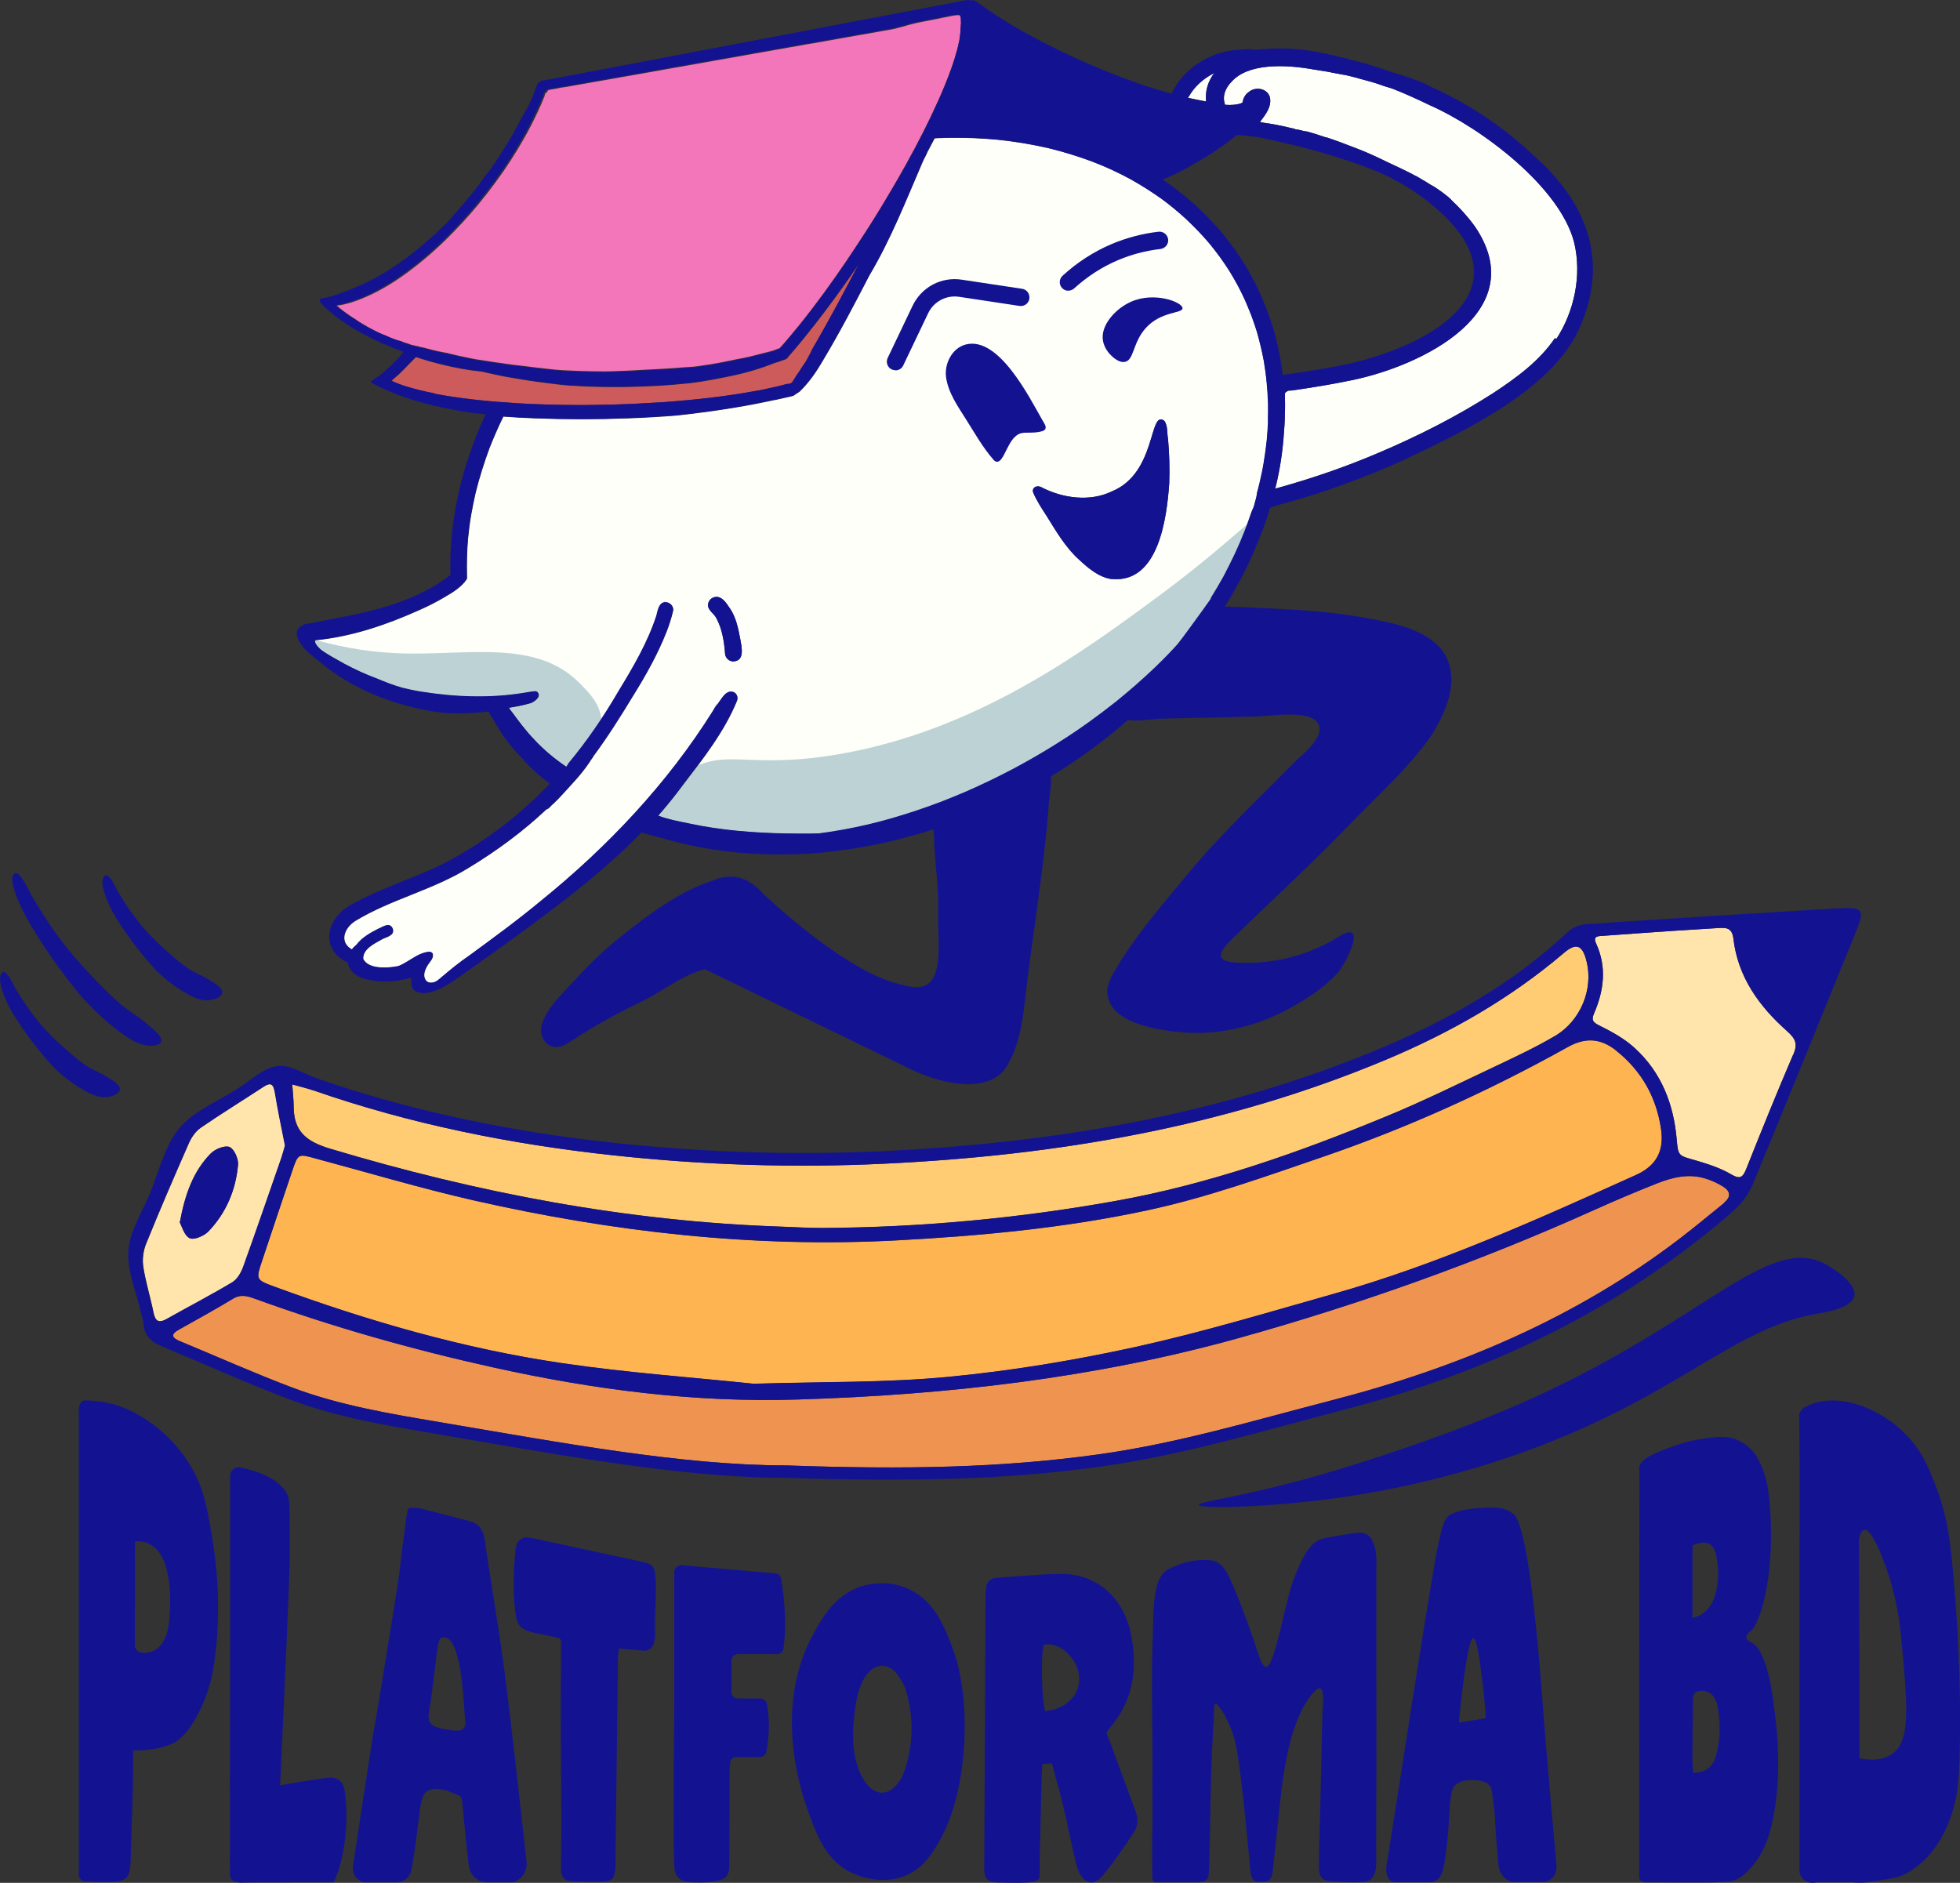 <?xml version="1.0" encoding="UTF-8"?>
<svg id="Layer_2" data-name="Layer 2" xmlns="http://www.w3.org/2000/svg" xmlns:xlink="http://www.w3.org/1999/xlink" viewBox="0 0 148.69 142.85">
  <rect x="0" y="0" width="148.69" height="142.85" fill="#333333" stroke="none"/>
  <defs>
    <style>
      .cls-1 {
        fill: #000;
      }

      .cls-1, .cls-2, .cls-3, .cls-4, .cls-5, .cls-6, .cls-7, .cls-8, .cls-9, .cls-10 {
        stroke-width: 0px;
      }

      .cls-2 {
        fill: #131392;
      }

      .cls-3 {
        fill: #528c99;
        opacity: .39;
      }

      .cls-4 {
        fill: #ef9450;
      }

      .cls-5, .cls-11 {
        fill: #fffffa;
      }

      .cls-6 {
        fill: #ffcc73;
      }

      .cls-12 {
        clip-path: url(#clippath);
      }

      .cls-7 {
        fill: #ce5b5b;
      }

      .cls-8 {
        fill: #ffe5ab;
      }

      .cls-9 {
        fill: #ffb452;
      }

      .cls-10 {
        fill: #f376ba;
      }
    </style>
    <clipPath id="clippath">
      <path class="cls-5" d="M96.21,30.61c-.02-.52-.04-1.03-.1-1.55-.06-.56-.13-1.11-.22-1.66-.14-.75-.32-1.49-.53-2.23-.13-.4-.26-.8-.41-1.2-.15-.41-.32-.81-.5-1.21-.17-.37-.35-.73-.54-1.09-.19-.36-.4-.71-.61-1.06-.24-.37-.48-.73-.73-1.08-.25-.35-.51-.68-.78-1.01-.28-.33-.57-.66-.87-.97-.31-.32-.63-.64-.95-.94-.3-.27-.6-.53-.91-.79-.31-.25-.62-.49-.94-.73-.75-.53-1.52-1.02-2.32-1.47-.47-.25-.93-.49-1.41-.71-.51-.24-1.02-.45-1.54-.65-1.08-.4-2.17-.74-3.29-1.01-1.31-.3-2.63-.52-3.95-.65-1.08-.1-2.17-.15-3.25-.14-.37,0-.73,0-1.02.02-.14,0-.29.01-.43.02-.18.35-.36.69-.55,1.04-.09.25-.26.51-.35.73-1.26,2.91-2.41,5.87-4.04,8.61-1.12,2.16-2.24,4.31-3.49,6.4-.51.88-1.08,1.73-1.82,2.44-.05.04-.1.07-.15.1-.03.02-.05.04-.08.05,0,0,0,0,0,0-.08.06-.16.11-.25.17-.47.11-.95.22-1.43.32,0,0,0,0,0,0,0,0,0,0,0,0-.01,0-.02,0-.03,0h0c-.96.21-1.93.4-2.91.56-1.49.25-2.99.45-4.49.61-1.2.1-2.4.17-3.6.21-2.4.09-4.8.09-7.2,0-.78-.03-1.55-.07-2.33-.13-.38.79-.74,1.6-1.06,2.42-.4,1.09-.75,2.19-1.03,3.31-.13.57-.25,1.14-.35,1.72-.11.62-.18,1.25-.24,1.82-.08.93-.1,1.87-.08,2.81,0,.02,0,.03,0,.05.01.04.01.08,0,.13,0,.01,0,.02,0,.04,0,0,0,0-.01,0,0,0,0,.02,0,.03-.4.6-1.05,1-1.67,1.36-.62.37-1.27.7-1.93.99-2.5,1.12-5.13,2.02-7.87,2.29-.02.03-.04.05-.05.08.04.26.26.45.45.64.55.41,1.18.72,1.78,1.07.8.43,1.63.81,2.49,1.13.29.12.58.24.87.35.35.13.71.24,1.06.35.45.1.9.21,1.35.28,2.6.42,5.26.53,7.87.1.27-.04.54-.1.82-.12.07,0,.14,0,.19.06.33.33-.22.73-.52.84-.54.15-1.09.26-1.65.35.09.13.18.27.29.39.51.69,1.02,1.38,1.62,2,.74.8,1.56,1.49,2.46,2.09.01-.02.02-.03.03-.05h0c.04-.05.08-.1.1-.15,0-.02.02-.04.02-.05,1.41-1.69,2.67-3.53,3.82-5.51,1.11-1.82,2.2-3.68,2.86-5.71.1-.38.18-.95.6-1.01.02-.05.05-.1.07-.16-.02.05-.04.1-.06.16.07,0,.14,0,.22.01.29.06.51.38.42.67-.13.53-.29,1.05-.49,1.55-.67,1.71-1.58,3.32-2.55,4.88-.94,1.55-1.91,3.09-2.99,4.55-.07.15-.22.3-.28.43-.39.59-.85,1.14-1.33,1.66-.48.51-.93,1.05-1.44,1.53-.16.1-.32.39-.52.42-1.8,1.7-3.82,3.18-5.94,4.46-2.69,1.66-5.86,2.37-8.55,4-.84.52-1.27,1.61-.26,2.18.1-.13.22-.25.36-.37.4-.53,1.05-.91,1.62-1.19.37-.14.9-.56,1.12,0,.14.53-.55.61-.88.81-.56.32-1.41.72-1.37,1.46.35.75,1.7.75,2.68.55.52-.2.97-.56,1.45-.81.25-.13,1.32-.6,1.14.12-.04.15-.14.27-.23.4-.18.24-.35.52-.4.82-.04.24.02.51.22.65.16.11.39.1.57.03.18-.07.34-.21.49-.34.7-.6,1.39-1.16,2.15-1.68,1.83-1.35,3.68-2.69,5.42-4.14,5.07-4.1,9.59-8.89,13.05-14.41,0,0,0,0,0,0,.03-.07.07-.14.11-.2.07-.12.13-.25.21-.37-.04.1-.09.21-.15.3-.03.06-.07.12-.1.17.21-.31.41-.62.64-.92.17-.23.42-.49.73-.44.34.04.5.41.37.7-.96,2.34-2.56,4.37-4.09,6.37-.53.72-1.09,1.42-1.67,2.09h-.01s-.04.05-.06.08c0,0,0,0-.01.01-.04.05-.08.1-.12.16.79.29,1.61.43,2.43.61,2.34.5,4.74.67,7.14.74.86.02,1.73.03,2.6,0,.29-.04.57-.08.85-.12,1.3-.2,2.58-.47,3.85-.8.3-.08.6-.16.87-.24,1.25-.36,2.49-.78,3.71-1.24.65-.25,1.29-.51,1.93-.79,1.19-.52,2.35-1.08,3.49-1.68.85-.45,1.68-.92,2.48-1.4,1.13-.68,2.23-1.4,3.3-2.16.71-.51,1.41-1.04,2.09-1.58,1.01-.82,1.99-1.67,2.93-2.57.4-.38.78-.77,1.16-1.16,0,0,0,0,0,0h0s.02-.02.03-.03c.02-.01.03-.03.03-.03.02-.02.03-.03.05-.05,0,0,0,0,0,0,0,0,.01-.01.02-.02.15-.16.3-.32.44-.48.55-.69,1.06-1.42,1.58-2.13.3-.42.61-.84.91-1.27.02-.05.04-.1.06-.15.32-.53.64-1.06.94-1.6.3-.56.58-1.12.85-1.7.27-.57.51-1.16.75-1.75.18-.47.35-.94.51-1.42.03-.06.06-.13.08-.19.02-.04.03-.08.05-.11.01-.03.03-.07.04-.1,0,0,0,0,0-.01.02-.06.04-.12.06-.19,0-.03.02-.06.02-.09.03-.09.05-.19.08-.28.02-.08.04-.17.06-.26.01-.06.02-.11.03-.17,0-.02,0-.03,0-.05.07-.26.14-.52.2-.78.12-.52.23-1.05.32-1.58.09-.57.17-1.13.23-1.7.04-.45.07-.91.09-1.36.02-.46.02-.91.01-1.36ZM55.62,50.18s-.03,0-.04,0c-.33-.03-.58-.31-.58-.64-.07-.9-.22-1.83-.65-2.63-.19-.4-.71-.61-.63-1.1.06-.34.39-.57.73-.52.47.09.7.57.96.92.44.68.6,1.49.75,2.28.1.59.37,1.66-.53,1.69ZM88.7,36.67c-.18,2.61-.8,7.57-4.32,7.26-.03,0-.06,0-.09,0-.96-.16-1.73-.82-2.42-1.46-1.02-.91-1.75-2.16-2.45-3.29-.38-.59-.77-1.17-1.04-1.81-.13-.39.29-.58.61-.41,1.61.84,3.67,1.13,5.34.33,3.44-1.4,2.81-6.24,3.99-5.37.29.38.2.94.29,1.4.1,1.12.13,2.24.09,3.37Z"/>
    </clipPath>
  </defs>
  <g id="Layer_1-2" data-name="Layer 1">
    <g>
      <path class="cls-1" d="M92.66,65.35s-.02.02-.03.03c0,0,.01-.01.02-.02h0s0,0,0,0c0,0,0,0,0,0Z"/>
      <g>
        <path class="cls-7" d="M65.18,20.01c-1.08,2.06-2.17,4.12-3.34,6.14-.07.12-.14.24-.21.36-.05.11-.1.23-.16.34-.03.05-.06.11-.09.16-.03.06-.07.13-.1.19-.03.06-.06.12-.1.18-.03.06-.07.11-.11.17-.08.11-.15.23-.23.34-.07.1-.13.22-.2.32-.03.04-.06.08-.09.12-.04.05-.08.11-.12.17,0,.01-.02.03-.02.04,0,0,0,0,0,0h0c-.04.07-.09.14-.13.21-.03.05-.07.1-.1.15-.02.03-.03.05-.05.08,0,0-.01.02-.02.03-.01.01-.02.02-.04.03h0s0,0,0,0c-.01,0-.03.02-.04.03-.02.01-.04.03-.06.03h0s0,0,0,0c-.04.02-.09.02-.13.02,0,0,0,0,0,0-.03,0-.05,0-.08.01-.02,0-.03,0-.05,0-.6.17-1.22.3-1.83.43-.19.04-.39.08-.59.11-2.24.41-4.51.66-6.78.83-1.37.09-2.75.16-4.14.2-2.39.06-4.78.03-7.17-.11-2.08-.13-4.16-.33-6.22-.72-.78-.15-1.61-.35-2.44-.62-.28-.1-.55-.21-.82-.33,0,0-.01,0-.02-.01.1-.09.19-.17.28-.26,0,0,0,0,0,0,.51-.41,1.09-1.08,1.24-1.21.06-.08.2-.2.34-.34.64.21,1.29.4,1.95.56,1,.25,2.02.44,3.05.54.36.08.72.17,1.07.24.11.02.22.05.33.07.08.02.17.03.25.05.25.05.5.09.75.13.42.07.84.15,1.27.21.01,0,.02,0,.03,0,.16.02.31.04.46.07.23.03.47.06.7.09.16.02.31.04.47.06.08,0,.16.02.23.03.09.01.18.02.27.03.24.03.48.05.72.07.07,0,.14.01.21.02h.02s.08,0,.13,0c.35.03.71.04,1.06.06.33.01.66.02.99.03h.03c1.45.03,2.89,0,4.33-.08.74-.04,1.48-.1,2.22-.18.01,0,.03,0,.04,0,.65-.07,1.29-.17,1.93-.29.68-.13,1.36-.26,2.04-.42.62-.15,1.24-.33,1.85-.54.07-.02.14-.05.21-.08.09-.03.19-.07.28-.1.07-.02.13-.05.2-.08,0,0,0,0,0,0t0,0c.3-.09.59-.19.88-.3,0,0,.01,0,.02,0,.12-.04.21-.12.26-.22.71-.8,1.38-1.64,2.04-2.48.93-1.19,1.82-2.41,2.69-3.65.21-.3.42-.6.62-.9Z"/>
        <path class="cls-8" d="M20.86,82.88c-.11-.66-.33-.77-.88-.41-1.58,1.04-3.2,2.03-4.75,3.1-.39.27-.71.73-.9,1.18-1.11,2.53-2.21,5.06-3.24,7.62-.22.53-.3,1.19-.21,1.76.18,1.16.54,2.29.77,3.44.14.69.41.85,1.04.5,1.65-.93,3.33-1.8,4.95-2.77.39-.23.68-.75.84-1.2.99-2.74,1.93-5.5,2.89-8.25.1-.29.17-.59.27-.92-.26-1.33-.55-2.68-.77-4.04ZM18.06,88.36c-.17,1.92-.9,3.66-2.25,5.07-.33.34-1.1.67-1.42.51-.42-.2-.59-.91-.75-1.19.4-2.16,1.02-3.88,2.34-5.23.33-.34,1.06-.64,1.43-.5.35.14.69.9.65,1.35Z"/>
        <path class="cls-8" d="M136.03,80.02c-1.23,2.86-2.4,5.76-3.55,8.65-.27.67-.47.83-1.18.41-.82-.48-1.77-.78-2.69-1.05-1.27-.36-1.3-.31-1.41-1.57-.23-2.7-1.17-5.1-3.18-6.94-.77-.71-1.73-1.24-2.68-1.71-.49-.24-.63-.42-.42-.9.76-1.76.99-3.53.16-5.34-.27-.59.21-.54.54-.57,1.78-.13,3.57-.26,5.36-.38,1.12-.07,2.25-.14,3.37-.21.6-.04,1.05-.03,1.15.81.34,2.9,1.95,5.13,4.06,7,.64.57.84.96.49,1.78Z"/>
        <path class="cls-4" d="M130.82,91.25c-1.12.9-2.21,1.82-3.35,2.69-7.92,6.07-16.91,9.85-26.51,12.32-5.84,1.51-11.62,3.25-17.61,4.08-7.37,1.03-14.78,1.16-23.69.84-7.92,0-17.12-1.73-26.35-3.29-3.78-.64-7.57-1.27-11.17-2.63-2.86-1.08-5.67-2.34-8.5-3.51-.6-.25-.72-.51-.07-.87,1.38-.77,2.77-1.54,4.13-2.36.57-.34,1.06-.19,1.6,0,5.91,2.15,11.96,3.86,18.1,5.22,7.62,1.69,15.32,2.69,23.12,2.44,11.32-.35,22.54-1.62,33.48-4.67,9.21-2.57,18.21-5.78,26.94-9.71,1.58-.71,3.18-1.39,4.8-2.03,1.15-.45,2.36-.74,3.59-.37.48.14.96.36,1.38.62.54.33.65.77.09,1.22Z"/>
        <path class="cls-9" d="M124.11,89.15c-7.5,3.38-15,6.78-22.94,9.02-4.96,1.4-9.91,2.9-14.94,4.01-4.68,1.03-9.44,1.82-14.21,2.28-4.77.46-9.6.37-14.85.53-4.56-.48-9.56-.83-14.51-1.56-7.5-1.1-14.77-3.21-21.88-5.82-1.38-.51-1.37-.54-.89-1.97.76-2.28,1.52-4.56,2.29-6.83.44-1.29.45-1.27,1.73-.92,3.99,1.07,7.97,2.26,12,3.18,10.57,2.4,21.26,3.62,32.12,3.04,6.39-.34,12.77-.94,19.01-2.28,4.57-.98,9.03-2.59,13.47-4.11,6.39-2.2,12.53-4.99,18.43-8.28,1.35-.75,2.5-.66,3.67.27,1.94,1.54,3.06,3.55,3.41,5.97.24,1.66-.38,2.78-1.9,3.46Z"/>
        <path class="cls-6" d="M117.95,78.6c-1.41.83-2.89,1.53-4.37,2.23-2.82,1.33-5.62,2.72-8.5,3.9-6.62,2.73-13.37,5.11-20.45,6.38-7.36,1.32-14.79,2.01-22.28,2.05-1.02,0-2.05-.06-3.07-.1-11.68-.39-23.04-2.56-34.22-5.91-1.77-.53-2.75-1.27-2.78-3.12,0-.59-.07-1.18-.11-1.76.53.15,1.07.27,1.59.45,7.38,2.57,14.98,4.09,22.74,4.93,6.83.74,13.68.97,20.54.64,13.11-.62,25.91-2.78,38.1-7.89,4.89-2.05,9.45-4.65,13.5-8.1.94-.8,1.41-.61,1.72.63.53,2.11-.44,4.52-2.41,5.68Z"/>
        <g>
          <path class="cls-11" d="M96.21,30.61c-.02-.52-.04-1.03-.1-1.55-.06-.56-.13-1.11-.22-1.66-.14-.75-.32-1.49-.53-2.23-.13-.4-.26-.8-.41-1.2-.15-.41-.32-.81-.5-1.21-.17-.37-.35-.73-.54-1.09-.19-.36-.4-.71-.61-1.06-.24-.37-.48-.73-.73-1.08-.25-.35-.51-.68-.78-1.01-.28-.33-.57-.66-.87-.97-.31-.32-.63-.64-.95-.94-.3-.27-.6-.53-.91-.79-.31-.25-.62-.49-.94-.73-.75-.53-1.52-1.02-2.32-1.47-.47-.25-.93-.49-1.41-.71-.51-.24-1.02-.45-1.54-.65-1.08-.4-2.17-.74-3.29-1.01-1.31-.3-2.63-.52-3.95-.65-1.08-.1-2.17-.15-3.25-.14-.37,0-.73,0-1.02.02-.14,0-.29.01-.43.02-.18.35-.36.69-.55,1.04-.09.25-.26.51-.35.73-1.26,2.91-2.41,5.87-4.04,8.61-1.12,2.16-2.24,4.31-3.49,6.4-.51.88-1.08,1.73-1.82,2.44-.05.04-.1.07-.15.1-.03.02-.05.04-.08.05,0,0,0,0,0,0-.08.06-.16.11-.25.17-.47.11-.95.22-1.43.32,0,0,0,0,0,0,0,0,0,0,0,0-.01,0-.02,0-.03,0h0c-.96.21-1.93.4-2.91.56-1.49.25-2.99.45-4.49.61-1.2.1-2.4.17-3.6.21-2.4.09-4.8.09-7.2,0-.78-.03-1.55-.07-2.33-.13-.38.79-.74,1.6-1.06,2.42-.4,1.09-.75,2.19-1.03,3.31-.13.57-.25,1.14-.35,1.72-.11.62-.18,1.25-.24,1.82-.08.93-.1,1.87-.08,2.81,0,.02,0,.03,0,.05.01.04.01.08,0,.13,0,.01,0,.02,0,.04,0,0,0,0-.01,0,0,0,0,.02,0,.03-.4.6-1.05,1-1.67,1.36-.62.37-1.27.7-1.93.99-2.5,1.12-5.13,2.02-7.87,2.29-.02.03-.04.05-.05.08.04.26.26.45.45.64.55.41,1.18.72,1.78,1.07.8.43,1.63.81,2.49,1.13.29.12.58.24.87.35.35.13.71.24,1.06.35.45.1.9.21,1.35.28,2.6.42,5.26.53,7.87.1.27-.04.54-.1.82-.12.07,0,.14,0,.19.06.33.33-.22.73-.52.84-.54.15-1.09.26-1.65.35.09.13.18.27.29.39.51.69,1.02,1.38,1.62,2,.74.8,1.56,1.49,2.46,2.09.01-.02.02-.03.03-.05h0c.04-.05.08-.1.1-.15,0-.02.02-.04.02-.05,1.41-1.69,2.67-3.53,3.82-5.51,1.11-1.82,2.2-3.68,2.86-5.71.1-.38.18-.95.6-1.01.02-.05.05-.1.07-.16-.02.05-.04.1-.06.16.07,0,.14,0,.22.01.29.06.51.38.42.67-.13.53-.29,1.05-.49,1.55-.67,1.71-1.58,3.32-2.55,4.88-.94,1.55-1.91,3.09-2.99,4.55-.07.15-.22.3-.28.43-.39.59-.85,1.14-1.33,1.66-.48.51-.93,1.05-1.44,1.53-.16.1-.32.39-.52.42-1.8,1.7-3.82,3.18-5.94,4.46-2.69,1.66-5.86,2.37-8.55,4-.84.52-1.27,1.61-.26,2.18.1-.13.22-.25.36-.37.4-.53,1.05-.91,1.62-1.19.37-.14.9-.56,1.12,0,.14.53-.55.61-.88.81-.56.32-1.41.72-1.37,1.46.35.75,1.7.75,2.68.55.52-.2.97-.56,1.45-.81.25-.13,1.32-.6,1.14.12-.04.15-.14.27-.23.4-.18.24-.35.52-.4.82-.04.24.02.51.22.65.16.11.39.1.57.03.18-.07.34-.21.49-.34.7-.6,1.39-1.16,2.15-1.68,1.83-1.35,3.68-2.69,5.42-4.14,5.07-4.1,9.59-8.89,13.05-14.41,0,0,0,0,0,0,.03-.07.07-.14.11-.2.07-.12.13-.25.21-.37-.04.1-.09.21-.15.3-.03.06-.07.12-.1.17.21-.31.41-.62.64-.92.17-.23.42-.49.73-.44.34.04.5.41.37.7-.96,2.34-2.56,4.37-4.09,6.37-.53.72-1.09,1.42-1.67,2.09h-.01s-.04.05-.06.08c0,0,0,0-.01.01-.04.05-.08.1-.12.16.79.29,1.61.43,2.43.61,2.34.5,4.74.67,7.14.74.86.02,1.73.03,2.6,0,.29-.04.57-.08.85-.12,1.3-.2,2.58-.47,3.85-.8.3-.08.6-.16.87-.24,1.25-.36,2.49-.78,3.71-1.24.65-.25,1.29-.51,1.93-.79,1.19-.52,2.35-1.08,3.49-1.68.85-.45,1.68-.92,2.48-1.4,1.13-.68,2.23-1.4,3.3-2.16.71-.51,1.41-1.04,2.09-1.58,1.01-.82,1.99-1.67,2.93-2.57.4-.38.78-.77,1.16-1.16,0,0,0,0,0,0h0s.02-.02.03-.03c.02-.01.03-.03.03-.03.02-.02.03-.03.05-.05,0,0,0,0,0,0,0,0,.01-.01.02-.02.15-.16.3-.32.44-.48.55-.69,1.06-1.42,1.58-2.13.3-.42.61-.84.91-1.27.02-.05.04-.1.06-.15.32-.53.64-1.06.94-1.6.3-.56.58-1.12.85-1.7.27-.57.51-1.16.75-1.75.18-.47.35-.94.51-1.42.03-.06.06-.13.08-.19.02-.04.03-.08.05-.11.01-.03.03-.07.04-.1,0,0,0,0,0-.01.02-.06.04-.12.06-.19,0-.03.02-.06.02-.09.03-.09.05-.19.08-.28.02-.08.04-.17.06-.26.01-.06.02-.11.03-.17,0-.02,0-.03,0-.05.07-.26.14-.52.2-.78.12-.52.23-1.05.32-1.58.09-.57.17-1.13.23-1.7.04-.45.07-.91.09-1.36.02-.46.02-.91.01-1.36ZM55.62,50.18s-.03,0-.04,0c-.33-.03-.58-.31-.58-.64-.07-.9-.22-1.83-.65-2.63-.19-.4-.71-.61-.63-1.1.06-.34.39-.57.73-.52.47.09.7.57.96.92.44.68.6,1.49.75,2.28.1.59.37,1.66-.53,1.69ZM88.7,36.67c-.18,2.61-.8,7.57-4.32,7.26-.03,0-.06,0-.09,0-.96-.16-1.73-.82-2.42-1.46-1.02-.91-1.75-2.16-2.45-3.29-.38-.59-.77-1.17-1.04-1.81-.13-.39.29-.58.61-.41,1.61.84,3.67,1.13,5.34.33,3.44-1.4,2.81-6.24,3.99-5.37.29.38.2.94.29,1.4.1,1.12.13,2.24.09,3.37Z"/>
          <g class="cls-12">
            <path class="cls-3" d="M15.13,44.64c6.33,3.85,11.56,4.8,15.25,4.93,5.02.17,10.21-1.09,13.52,2.19.75.75,1.61,1.6,1.71,2.78.5,6.31-21.9,9.32-21.98,15.49-.06,4.5,11.75,10.8,18.82,7.31,6.18-3.05,2.25-14.01,9.32-18.63,3.27-2.14,4.64-.28,11.69-1.46,10.53-1.76,18.66-7.76,24.48-12.06,7.64-5.64,10.13-9.47,12.39-8.45,3.12,1.41,2.84,10.1,1.28,15.53-6.35,22.05-49.73,43.05-72.48,25.44-12.42-9.61-13.78-26.92-13.97-33.06Z"/>
          </g>
        </g>
        <path class="cls-5" d="M117.97,25.64c-1.18,1.75-2.93,3.02-4.67,4.17-2.77,1.78-5.75,3.29-8.8,4.58-2.42,1.03-4.92,1.89-7.46,2.6-.1.03-.2.05-.3.08.06-.22.11-.45.16-.67.3-1.34.46-2.72.54-4.09.02-.28.03-.57.03-.85.03-.5.01-1.16.01-1.23,0-.13,0-.25,0-.38,0-.01,0-.02.01-.03.07-.09.16-.14.25-.18,0,0,.01,0,.02,0,.07,0,.13-.02.2-.01.05,0,.11-.02.16-.02,1.44-.21,2.93-.45,4.41-.76,5.36-1.09,13.77-5.22,9.35-11.68-.52-.72-1.11-1.37-1.75-1.97-.08-.1-.22-.22-.39-.36,0,0,0,0,0,0-.02-.02-.05-.04-.08-.06-.02-.01-.03-.03-.05-.04,0,0-.02-.02-.03-.02,0,0,0,0,0,0-.02-.02-.04-.04-.06-.05,0,0,0,0,0,0,0,0,0,0,0,0-.34-.26-.74-.53-1.02-.67,0,0,0,0,0,0-.06-.04-.11-.07-.17-.11h0c-.09-.06-.17-.11-.26-.16-.05-.03-.11-.06-.16-.09-.05-.03-.11-.06-.16-.1-.11-.06-.22-.13-.33-.19,0,0,0,0,0,0,0,0,0,0-.02,0h0c-.3-.17-.61-.32-.92-.47-.18-.09-.37-.18-.56-.27-.24-.11-.49-.23-.73-.34-.12-.06-.25-.12-.37-.18-.13-.06-.25-.12-.38-.18h0c-.23-.11-.47-.21-.71-.32-.25-.11-.51-.21-.76-.31-.25-.1-.51-.19-.76-.29-.24-.09-.47-.18-.71-.27,0,0,0,0,0,0,0,0-.01,0-.02,0-.21-.08-.43-.16-.65-.23-.07-.03-.14-.05-.22-.07-.01,0-.03,0-.04,0-.15-.05-.3-.1-.45-.15h0c-.18-.06-.35-.11-.53-.17-.14-.04-.28-.08-.42-.12,0,0,0,0,0,0,0,0-.02,0-.03,0-.01,0-.03,0-.04-.01-.02,0-.04,0-.05-.01h0s0,0,0,0c0,0-.01,0-.01,0,0,0-.01,0-.02,0h0s0,0,0,0c-.02,0-.05,0-.07-.01-.03,0-.05-.01-.08-.02-.07-.02-.14-.03-.21-.05-.08-.02-.15-.04-.23-.05,0,0-.01,0-.02,0h-.02s-.02,0-.03-.01c-.01,0-.02,0-.03,0-.01,0-.02,0-.03-.01h0s-.01,0-.02,0c0,0,0,0,0,0h0s0,0,0,0c-.03-.01-.05-.02-.08-.04,0,0,0,0,0,0-.13-.03-.27-.06-.4-.09-.65-.16-1.29-.28-1.95-.37-.09-.02-.18-.04-.27-.06.42-.54.9-1.15.76-1.85-.18-.71-1.11-.86-1.62-.41-.24.16-.42.47-.45.77,0,0-.02.01-.02.02-.02,0-.03.02-.05.03-.03.02-.06.03-.09.04-.06.02-.12.04-.19.05-.11.02-.21.04-.32.05-.22.02-.45.02-.67,0-.02-.1-.05-.2-.07-.3-.08-.53.18-1.05.55-1.43,1.24-1.42,4.02-1.36,6.35-.93.07,0,.13.02.2.03.49.07.98.16,1.47.26.14.03.28.06.41.08.03,0,.05,0,.08.01,0,0,0,0,0,0h0s0,0,0,0c.07.01.14.02.21.04.07.02.15.03.22.05.15.04.29.07.44.11h0s0,0,0,0c.1.02.19.05.28.08h0c.15.04.3.08.44.12h0c.06.02.13.03.19.05.06.02.12.04.18.05,0,0,.01,0,.01,0,.12.04.25.08.37.11.16.05.32.1.48.16.08.03.17.06.25.09.2.06.4.12.6.18.98.38,1.94.82,2.89,1.28,3.88,1.71,9.88,6.2,10.94,10.42.59,2.46.02,5.2-1.36,7.32Z"/>
        <path class="cls-10" d="M72.89,1.84c0,.12-.01.23-.03.35,0,0,0,0,0,.01,0,.06,0,.12,0,.17-.01.14-.03.28-.05.43,0,.05-.02.1-.02.15,0,.04-.01.08-.02.12,0,.03-.01.06-.02.09-.02.07-.03.14-.05.22,0,.02,0,.04-.01.06-.01.05-.03.1-.04.16-.01.05-.03.11-.04.16-.25.94-.59,1.86-.96,2.76-.3.73-.63,1.46-.97,2.17-.03.05-.05.1-.07.15-.01.03-.03.06-.04.08-.16.34-.33.68-.5,1.02,0,0,0,0,0,0-.09.18-.18.36-.28.54,0,0,0,0,0,0-.05.09-.09.18-.14.27-.05.09-.09.18-.14.27h0c-.1.2-.2.39-.31.58-.02.03-.03.06-.05.09-.01.02-.02.04-.03.06-.05.09-.1.18-.15.27,0,.01-.02.03-.02.04-.05.09-.09.17-.14.26,0,.01-.01.03-.02.04-.03.06-.07.12-.1.18-.04.07-.08.14-.12.21-.12.22-.25.45-.38.67,0,0,0,0,0,0-.25.43-.49.86-.75,1.28-.12.2-.24.41-.36.61-.07.11-.13.22-.2.33-.03.05-.06.1-.09.15-.02.04-.04.08-.07.11-.02.03-.04.06-.06.1-.12.2-.24.4-.37.6-.24.39-.49.78-.74,1.16-.44.68-.89,1.36-1.34,2.03-.54.8-1.1,1.59-1.66,2.36,0,0-.01.02-.02.03h0s0,0,0,0c-.58.79-1.17,1.57-1.78,2.33-.13.17-.27.34-.41.5-.23.29-.47.57-.71.85,0,0,0,0,0,0,0,0,0,0,0,0,0,0,0,0,0,0h0c-.08.1-.16.19-.25.29l-.18.2s0,0,0,0c0,0,0,0,0,0-.01.01-.03.03-.04.04,0,0-.01.01-.02.02-.04.04-.1.05-.15.05,0,0-.02,0-.02,0-.02.01-.03.03-.05.03-.06.03-.12.05-.19.08-.05.02-.11.03-.16.05-.22.06-.44.12-.66.17-.21.05-.42.11-.63.16-.22.06-.44.11-.67.16-.03,0-.06.01-.09.02-.26.05-.52.1-.77.15-.2.04-.39.08-.58.12-.24.05-.48.1-.72.14-.35.07-.7.12-1.05.17,0,0,0,0,.01,0-.14.02-.28.04-.41.06-.1.01-.21.03-.31.04-.24.02-.48.04-.72.05-.26.02-.52.04-.77.06-.5.04-1,.06-1.5.09-.39.02-.79.04-1.18.06-.37.02-.73.05-1.1.06h0s-.01,0-.02,0c-.7.03-1.4.06-2.1.04-.36,0-.73-.01-1.09-.02-.34,0-.68-.03-1.02-.04-.33-.01-.65-.03-.98-.06-.03,0-.07,0-.1-.01-.34-.03-.67-.07-1.01-.11-.36-.04-.72-.08-1.08-.13-.34-.04-.68-.08-1.02-.12-.38-.05-.77-.1-1.15-.16-.25-.03-.49-.07-.74-.11-.26-.04-.53-.08-.79-.12-.13-.02-.27-.04-.41-.07-.15-.03-.29-.06-.44-.09-.24-.05-.47-.1-.71-.15-.31-.07-.61-.14-.91-.22-.01,0-.03,0-.04,0-.1-.02-.21-.04-.31-.06-.1-.02-.2-.04-.29-.06-.1-.02-.2-.05-.3-.07-.21-.05-.41-.1-.62-.16-.03-.01-.07-.02-.1-.03,0,0-.02,0-.03,0,0,0,0,0,0,0-.03,0-.06-.02-.09-.03h0s-.01,0-.02,0c-.01,0-.03,0-.04-.01,0,0,0,0,0,0,0,0-.01,0-.02,0-.02,0-.03,0-.05-.01,0,0,0,0,0,0-.02,0-.03,0-.05-.01-.01,0-.03,0-.04-.01-.03,0-.07-.02-.1-.03-.03-.01-.07-.02-.1-.03,0,0,0,0-.01,0h0s0,0,0,0c0,0-.01,0-.02,0,0,0-.02,0-.03,0-.01,0-.03,0-.04-.01-.02,0-.05-.01-.07-.02,0,0,0,0,0,0-.04-.01-.08-.02-.12-.03h0s-.02,0-.02,0c0,0,0,0,0,0-.02,0-.04-.01-.06-.02,0,0-.01,0-.02,0,0,0,0,0,0,0h0s0,0,0,0h0s-.02,0-.03-.01c0,0-.01,0-.02,0,0,0,0,0,0,0-.02,0-.03-.01-.05-.02,0,0,0,0,0,0-.03,0-.05-.02-.08-.03-.06-.02-.12-.04-.18-.06-.04-.01-.08-.03-.12-.04-.07-.02-.14-.04-.21-.07,0,0,0,0,0,0h0s-.04-.01-.06-.02c-.04-.01-.08-.02-.11-.03,0,0,0,0,0,0-.03,0-.06-.02-.09-.03-.01,0-.03,0-.04-.01-.02,0-.03,0-.05-.01-.09-.03-.19-.06-.28-.1-.09-.03-.17-.07-.26-.1-.01,0-.02,0-.03-.01-.07-.03-.15-.07-.22-.1-.08-.04-.17-.07-.25-.11,0,0-.01,0-.02,0-.03-.01-.07-.03-.1-.04l-.18-.08s-.01,0-.02-.01c0,0,0,0,0,0-.06-.03-.11-.05-.17-.08,0,0,0,0-.01,0-.06-.03-.12-.06-.18-.09,0,0,0,0,0,0-.05-.03-.1-.05-.15-.08-.09-.05-.18-.09-.27-.14-.09-.05-.18-.1-.27-.15-.04-.03-.09-.05-.13-.08,0,0,0,0,0,0,0,0-.01,0-.02-.01,0,0,0,0-.01,0-.01,0-.02-.01-.03-.02,0,0,0,0,0,0-.04-.02-.07-.04-.11-.07-.01,0-.03-.01-.04-.02-.04-.03-.09-.05-.13-.08-.03-.02-.06-.03-.08-.05,0,0-.01,0-.02-.01-.02-.02-.05-.03-.07-.05,0,0-.02-.01-.02-.02-.03-.02-.05-.03-.08-.05,0,0,0,0,0,0-.16-.1-.32-.21-.48-.31-.35-.24-.69-.49-1.01-.77,0,0-.01-.01-.02-.02.84-.11,1.68-.42,2.46-.78,1.21-.56,2.34-1.3,3.39-2.12,1.09-.84,2.11-1.77,3.06-2.76l.02-.02c.41-.42.81-.86,1.2-1.3.9-1.03,1.73-2.11,2.51-3.23.77-1.12,1.48-2.28,2.1-3.49.37-.72.72-1.46,1.02-2.22,0,0,0,0,0,0,0,0,0-.01,0-.02,0-.03.01-.07.03-.1h0s0,0,0-.01c0,0,0-.01,0-.01,0,0,0-.02.02-.03,0,0,.01-.02.02-.03h0s.08-.07.12-.09c.01-.08.07-.15.15-.16.2-.04.41-.07.61-.11,0,0,.01,0,.02,0,.04,0,.08-.02.12-.03.15-.03.3-.06.45-.07h0s0,0,0,0c.72-.13,1.44-.25,2.15-.38.87-.15,1.75-.31,2.62-.46,1.11-.2,2.22-.39,3.32-.59,1.13-.2,2.26-.4,3.39-.6.94-.17,1.88-.33,2.82-.5,1.21-.21,2.41-.43,3.62-.64.27-.05.54-.1.81-.14,0,0,.01,0,.02,0h0s0,0,0,0c0,0,0,0,0,0,0,0,0,0,0,0,0,0,0,0,0,0,1.18-.21,2.36-.42,3.54-.63.18-.03.35-.06.53-.09.71-.13,1.41-.25,2.12-.38.02,0,.03,0,.05-.01.1-.03.21-.05.31-.08.1-.03.2-.05.3-.08.13-.03.26-.07.38-.11.13-.04.26-.07.38-.1.13-.03.25-.06.38-.09.13-.03.26-.05.39-.08.21-.04.41-.08.62-.12.19-.04.38-.07.57-.11.11-.02.21-.04.32-.07.09-.02.18-.04.27-.05.12-.03.25-.05.38-.08.16-.03.32-.06.48-.07,0,0,0,0,0,0,0,0,.02,0,.02,0,.03,0,.07,0,.1,0,.03,0,.07,0,.1.01.03,0,.05.02.07.05.03.03.04.07.05.11,0,.05.02.1.02.16,0,.07,0,.15.01.22,0,.04,0,.08,0,.12,0,.04,0,.07,0,.11Z"/>
      </g>
      <path class="cls-5" d="M90.11,7.4c.16-.29.43-.71.87-1.11.42-.38.84-.61,1.13-.74-.15.2-.37.53-.51,1-.14.48-.13.9-.11,1.15-.46-.1-.93-.19-1.39-.29Z"/>
      <g>
        <g>
          <path class="cls-2" d="M139.4,68.91c-6.38.39-12.76.78-19.14,1.21-.46.03-.99.28-1.33.59-4.24,3.98-9.22,6.77-14.55,8.97-12.01,4.97-24.62,7.06-37.52,7.66-6.76.31-13.5.09-20.23-.63-7.65-.82-15.15-2.33-22.44-4.84-1.06-.36-2.17-1.12-3.16-.99-1.06.14-2.03,1.1-3.02,1.73-1.51.96-3.32,1.68-4.41,2.99-1.12,1.36-1.54,3.3-2.25,5-.59,1.42-1.51,2.82-1.61,4.28-.11,1.51.58,3.08.93,4.62.07.3.19.59.21.9.06.87.53,1.38,1.31,1.71,3.26,1.35,6.47,2.81,9.76,4.06,3.6,1.37,7.39,1.98,11.18,2.63,9.33,1.59,18.64,3.32,26.29,3.32,9.34.3,16.8.18,24.22-.87,6.24-.88,12.26-2.72,18.34-4.3,9.51-2.47,18.34-6.35,26.17-12.35,1.22-.93,2.43-1.88,3.55-2.92.54-.5,1-1.17,1.28-1.85,2.62-6.33,5.19-12.68,7.77-19.02.75-1.84.63-2.01-1.36-1.89ZM23.76,82.72c7.38,2.57,14.98,4.09,22.74,4.93,6.83.74,13.68.97,20.54.64,13.11-.62,25.91-2.78,38.1-7.89,4.89-2.05,9.45-4.65,13.5-8.1.94-.8,1.41-.61,1.72.63.53,2.11-.44,4.52-2.41,5.68-1.41.83-2.89,1.53-4.37,2.23-2.82,1.33-5.62,2.72-8.5,3.9-6.62,2.73-13.37,5.11-20.45,6.38-7.36,1.32-14.79,2.01-22.28,2.05-1.02,0-2.05-.06-3.07-.1-11.68-.39-23.04-2.56-34.22-5.91-1.77-.53-2.75-1.27-2.78-3.12,0-.59-.07-1.18-.11-1.76.53.15,1.07.27,1.59.45ZM122.6,79.71c1.94,1.54,3.06,3.55,3.41,5.97.24,1.66-.38,2.78-1.9,3.46-7.5,3.38-15,6.78-22.94,9.02-4.96,1.4-9.91,2.9-14.94,4.01-4.68,1.03-9.44,1.82-14.21,2.28-4.77.46-9.6.37-14.85.53-4.56-.48-9.56-.83-14.51-1.56-7.5-1.1-14.77-3.21-21.88-5.82-1.38-.51-1.37-.54-.89-1.97.76-2.28,1.52-4.56,2.29-6.83.44-1.29.45-1.27,1.73-.92,3.99,1.07,7.97,2.26,12,3.18,10.57,2.4,21.26,3.62,32.12,3.04,6.39-.34,12.77-.94,19.01-2.28,4.57-.98,9.03-2.59,13.47-4.11,6.39-2.2,12.53-4.99,18.43-8.28,1.35-.75,2.5-.66,3.67.27ZM11.63,99.56c-.24-1.15-.59-2.28-.77-3.44-.09-.57,0-1.23.21-1.76,1.04-2.56,2.13-5.09,3.24-7.62.2-.44.51-.91.9-1.18,1.56-1.07,3.17-2.06,4.75-3.1.55-.36.77-.25.88.41.22,1.36.51,2.71.77,4.04-.1.33-.17.63-.27.92-.96,2.75-1.9,5.51-2.89,8.25-.16.45-.45.97-.84,1.2-1.62.97-3.3,1.84-4.95,2.77-.63.36-.9.19-1.04-.5ZM130.82,91.25c-1.12.9-2.21,1.82-3.35,2.69-7.92,6.07-16.91,9.85-26.51,12.32-5.84,1.51-11.62,3.25-17.61,4.08-7.37,1.03-14.78,1.16-23.69.84-7.92,0-17.12-1.73-26.35-3.29-3.78-.64-7.57-1.27-11.17-2.63-2.86-1.08-5.67-2.34-8.5-3.51-.6-.25-.72-.51-.07-.87,1.38-.77,2.77-1.54,4.13-2.36.57-.34,1.06-.19,1.6,0,5.91,2.15,11.96,3.86,18.1,5.22,7.62,1.69,15.32,2.69,23.12,2.44,11.32-.35,22.54-1.62,33.48-4.67,9.21-2.57,18.21-5.78,26.94-9.71,1.58-.71,3.18-1.39,4.8-2.03,1.15-.45,2.36-.74,3.59-.37.48.14.96.36,1.38.62.54.33.65.77.09,1.22ZM136.03,80.02c-1.23,2.86-2.4,5.76-3.55,8.65-.27.67-.47.83-1.18.41-.82-.48-1.77-.78-2.69-1.05-1.27-.36-1.3-.31-1.41-1.57-.23-2.7-1.17-5.1-3.18-6.94-.77-.71-1.73-1.24-2.68-1.71-.49-.24-.63-.42-.42-.9.76-1.76.99-3.53.16-5.34-.27-.59.21-.54.54-.57,1.78-.13,3.57-.26,5.36-.38,1.12-.07,2.25-.14,3.37-.21.6-.04,1.05-.03,1.15.81.34,2.9,1.95,5.13,4.06,7,.64.57.84.96.49,1.78Z"/>
          <path class="cls-2" d="M18.06,88.36c-.17,1.92-.9,3.66-2.25,5.07-.33.34-1.1.67-1.42.51-.42-.2-.59-.91-.75-1.19.4-2.16,1.02-3.88,2.34-5.23.33-.34,1.06-.64,1.43-.5.35.14.69.9.65,1.35Z"/>
          <g>
            <path class="cls-2" d="M148.59,134.73c-.03.58-.13,2.19-.95,3.99-.77,1.68-1.7,2.47-2.01,2.72-.41.33-1.02.82-1.8,1-.3.07-1.09.21-1.82.31h0c-.6.12-1.1.1-1.44.06h-2.78s-.52.15-.92-.17c-.3-.24-.35-.57-.36-.65v-24.48c0-1.1.03-3.95,0-7.78,0-1.04-.02-1.88-.03-2.43.05-.13.16-.33.35-.5.15-.08.37-.19.64-.29,2.39-.85,5.29.52,6.99,2.19,1.31,1.29,1.85,2.63,2.43,4.14.9,2.37,1.09,4.22,1.38,7.66.1,1.18.65,7.97.33,14.22ZM141.06,133.4c1.31.26,2.03-.03,2.43-.29,1.5-1,1.23-3.71.71-9.12-.07-.73-.29-2.84-1.21-5.31-.24-.64-1.01-2.71-1.56-2.61-.22.04-.34.4-.41.71.02,3.49.04,6.99.04,10.48,0,2.05,0,4.1,0,6.15Z"/>
            <path class="cls-2" d="M124.87,142.81c-.06,0-.23,0-.37-.1-.1-.08-.14-.19-.15-.27v-8.67c0-7.41.01-14.82.02-22.23,0-.03-.02-.09-.02-.16.02-.72,1.4-1.22,2.41-1.59.57-.21,1.3-.47,2.33-.62,1.2-.17,1.92-.28,2.74.09.78.35,1.25.92,1.44,1.25.54.91.8,1.91.92,2.94.61,5.58-.6,9.65-1.35,10.27-.07.05-.4.3-.36.55.04.2.31.31.36.33,1.26.53,1.69,4.51,1.69,4.51.42,2.92.56,5.84,0,8.75-.23,1.22-.59,2.4-1.35,3.41-.89,1.19-1.55,1.41-1.82,1.45-.15.02-.37.04-.65.06-.48.03-.84.04-1.42.04-.21,0-.51,0-.87,0-1.88,0-3.24-.02-3.56-.01ZM128.47,134.51c.94-.05,1.45-.42,1.7-1.28.37-1.3.36-2.62.09-3.94-.04-.19-.13-.37-.24-.53-.28-.41-.7-.55-1.16-.46-.48.1-.43.54-.43.9-.02,1.5-.03,3-.04,4.5,0,.26.05.52.08.82ZM128.4,122.76c.97-.27,1.45-.89,1.7-1.7.31-1.01.31-2.04.1-3.06-.2-.94-.77-1.18-1.8-.76v5.52Z"/>
            <path class="cls-2" d="M96.04,126.46c.26,0,.48-.56.81-1.73.47-1.7.8-3.54,1.29-4.9.9-2.46,1.63-2.86,1.87-2.97.36-.17.88-.25,1.92-.42.92-.15,1.39-.22,1.69-.06.9.46.81,2.2.79,2.52,0,.01,0,.02,0,.03v4.42c0,2.35,0,4.7.01,7.05,0,3.33-.01,6.67-.02,10,.01.41.01.79,0,1.14,0,0,0,.01,0,.01-.02.29-.1.83-.5,1.1-.21.14-.54.15-1.19.16-.34,0-.56,0-1-.03-1.1-.06-1.24-.13-1.35-.22-.3-.26-.31-.69-.31-.93,0-.4.02-1.98.1-4.15.06-2.55.12-5.09.17-7.64.07-.63.13-1.64-.17-1.74-.27-.09-.71.54-.89.8-1.62,2.35-1.99,6.26-2.3,9.25-.07.73-.22,2.11-.42,3.91-.01.1-.06.47-.33.63-.12.07-.25.07-.5.08-.26,0-.39.01-.5-.05-.28-.14-.33-.58-.35-.75-.07-.71-.67-7.6-1.13-9.7-.11-.49-.23-.81-.33-1.07-.41-1.07-1.04-2.01-1.22-1.94-.05.02-.08.25-.08.7,0,.41-.05.82-.07,1.23-.15,2.91-.17,4.37-.19,5.16,0,.24-.08,5.27-.15,5.92,0,.05-.02.16-.09.26-.19.28-.62.28-.87.28-.61,0-1.33,0-2.14,0-.36,0-.65,0-.86,0-.05,0-.14,0-.21-.06-.11-.09-.1-.27-.1-.32,0-.75-.04-2.64,0-3.7.04-1.1-.01-2.25,0-3.35.03-2.32-.02-4.63-.03-6.95,0-1.39,0-2.78.06-4.17.05-1.3-.02-2.85.37-4.11.1-.32.24-.58.42-.78.27-.3.57-.42,1.05-.61.34-.13.96-.37,1.82-.4.47-.01.73-.02,1.03.08.67.24,1,.92,1.36,1.76.94,2.19,1.67,4.42,1.67,4.42.43,1.3.59,1.82.85,1.82Z"/>
            <path class="cls-2" d="M6.4,106.25c.38,0,.93.02,1.57.14,1.71.33,2.87,1.13,3.5,1.58.52.37,1.88,1.4,2.99,3.25.99,1.65,1.24,3.05,1.65,5.51.22,1.34.78,5.16.12,9.58-.07.49-.31,2-1.18,3.68-.88,1.71-1.66,2.14-1.86,2.24-.75.39-1.71.5-1.99.53-.45.05-.83.05-1.1.04,0,.18,0,.51,0,.92.01,2.49-.13,4.97-.19,7.46-.03,1.26-.31,1.56-1.5,1.61-.34.01-.77.02-1.62-.03-.36-.02-.56-.04-.69-.19-.18-.21-.14-.51-.12-.65,0-8.68,0-17.36,0-26.05,0-2.9,0-5.81,0-8.71,0-.03-.08-.62.27-.85.04-.03.1-.06.18-.07ZM10.32,125.12s.06.15.22.21c.35.11.75.08,1.08-.07,1.16-.55,1.23-2.15,1.27-3.13.08-1.78-.06-5.36-2.65-5.19,0,2.65,0,5.3-.01,7.95,0,.05.03.14.09.24Z"/>
            <path class="cls-2" d="M31.76,138.01s-.22,2.09-.55,3.84c-.02.12-.08.38-.28.6-.25.27-.59.34-.79.36h-2.57c-.16-.06-.49-.2-.67-.53-.18-.33-.13-.67-.11-.8,1.01-6.65,1.52-9.97,1.54-10.05.1-.43.44-2.54,1.13-6.78.56-3.41.83-5.14.92-6.05.1-1.09.3-2.16.41-3.24.03-.25.08-.49.14-.78.02-.11.13-.19.24-.19.31.01.57,0,.82.07,1.19.3,2.38.63,3.57.93.76.19,1.1.64,1.22,1.45.47,3.37,1.08,6.72,1.51,10.09.61,4.78,1.12,9.57,1.66,14.36.02.19,0,.57-.23.93-.2.31-.51.49-.77.59h-2.09c-.23-.03-.58-.11-.87-.39-.33-.32-.41-.73-.44-.99-.17-1.39-.3-2.79-.44-4.19-.11-1.14.03-.88-1.19-1.37-.41-.14-1.07-.28-1.54.05-.26.18-.44.48-.61,2.09ZM34.8,126.11c-.25-1.18-.65-2.07-1.28-1.86-.25.09-.3.52-.37,1.09-.2,1.56-.37,3.12-.62,4.68-.03.2-.03.41.06.6.24.49,1.01.53,1.48.62.64.12,1.32.17,1.22-.69-.06-.46-.12-2.74-.48-4.43Z"/>
            <path class="cls-2" d="M61.55,124.27c.66-1.29,1.67-3.18,3.7-3.89.26-.09,2.03-.67,3.84.25,1.85.94,2.6,2.85,3.22,4.54,1.42,3.88,1.08,10.29-.75,13.95-.96,1.92-1.78,2.62-2.46,2.99-2.3,1.25-4.73-.13-4.83-.19-1.64-.98-2.29-2.65-2.9-4.32-.42-1.14-2.79-7.56.17-13.34ZM64.72,131.2c-.05,1.44.17,3,.98,4.09.7.93,1.64.97,2.37.06.2-.25.39-.55.5-.87.72-2.02.76-4.09.18-6.15-.14-.5-.43-.98-.75-1.38-.58-.72-1.46-.75-2.08-.09-.75.8-.97,2.08-1.1,3.17-.04.37-.08.76-.09,1.16Z"/>
            <path class="cls-2" d="M113.03,135.51c-.32-.45-1.05-.45-1.33-.45-.29,0-.78,0-1.16.26-.46.32-.51.85-.63,2.94-.01.22-.08,1.35-.28,2.76-.13.85-.24,1.38-.68,1.65-.25.15-.48.14-1.12.13-.49,0-1.2,0-2.1,0-.07-.02-.19-.07-.3-.17-.03-.02-.11-.11-.17-.26-.17-.41-.07-.89-.07-.89.28-1.7.49-3.08.63-3.96,0,0,2.32-15,3.14-19.64,0-.05.05-.25.14-.65.32-1.52.45-1.96.85-2.26.1-.08.22-.13.44-.22.19-.08.75-.3,2.26-.36,1-.04,1.32.04,1.58.14,0,0,.29.11.55.3,1.41,1,2.21,14.13,2.49,17.48.27,3.16.41,4.74.42,4.84.12,1.36.24,2.72.36,4.07.02.19.13.74-.2,1.16-.2.25-.48.36-.67.41h-2.41c-.16-.03-.39-.11-.6-.28-.43-.36-.49-.91-.52-1.28-.15-1.7-.22-2.55-.23-3.15,0,0,0-.57-.23-2.07-.02-.11-.02-.32-.16-.51ZM112.62,130.38c.05,0,.09-.06.09-.11-.04-.62-.1-1.46-.22-2.45-.2-1.6-.43-3.52-.72-3.53-.22,0-.57,1.17-1.09,6.28,0,.07.06.13.13.11.66-.11,1.2-.21,1.81-.31Z"/>
            <path class="cls-2" d="M83.92,131.46c.12.29.24.55.34.82.63,1.71,1.24,3.42,1.88,5.12.21.56.2,1.12-.11,1.6-.7,1.07-1.6,2.39-2.43,3.36-.8.93-1.63.36-1.95-.9-.35-1.38-.6-2.79-.93-4.18-.27-1.15-.6-2.29-.92-3.5-.27.03-.48.05-.73.07-.02.36-.04.65-.05.93-.05,2.17-.1,4.34-.15,6.52-.03,1.17.24,1.44-.89,1.52-.69.05-1.64.01-2.32,0-.59-.01-.95-.22-.99-.82-.02-.21,0-.42,0-.64.03-6.7.06-13.41.09-20.11,0-.26.02-.53.05-.79.06-.44.3-.72.75-.75,1.63-.11,3.26-.28,4.89-.3,2.69-.03,4.76,1.73,5.34,4.52.54,2.65.2,5.12-1.63,7.2-.07.08-.11.17-.22.34ZM79.17,124.8c-.23,1.02-.12,4.52.13,5.02,1.51-.15,2.78-1.2,2.54-2.83-.17-1.13-1.41-2.48-2.67-2.2Z"/>
            <path class="cls-2" d="M18.13,111.31c2.98.6,3.58,1.8,3.73,2.25.08.24.11.47.12,2.6,0,1.18,0,1.76,0,2.18-.04,1.73-.31,8.25-.73,17.11.55-.1,1.96-.35,3.48-.56.24-.03.66-.08.99.16.36.26.42.74.46,1,.41,3.45-.55,5.99-.55,5.99-.13.34-.25.62-.32.77-3.84,0-6.55,0-6.87.02-.02,0-.18.02-.39-.02-.17-.03-.32-.06-.44-.17-.15-.15-.17-.36-.17-.44,0-6.85.01-13.69.02-20.54v-9.6s-.03-.41.27-.63c.17-.12.35-.12.41-.12Z"/>
            <path class="cls-2" d="M39.99,116.64c.29.05.46.07.63.1,2.57.56,5.14,1.12,7.72,1.67.8.17,1.27.19,1.36.98.16,1.49-.08,3.02,0,4.52.01.23-.03.47-.08.72-.08.38-.43.64-.82.61-.62-.06-1.22-.11-1.85-.17-.03.32-.07.58-.07.84-.07,5.22-.13,10.43-.19,15.65,0,.08,0,.15-.01.23-.07.69-.22.93-.89.97-.83.05-1.66,0-2.49-.04-.52-.02-.72-.37-.74-.84-.01-.27,0-.54,0-.81.09-4.58-.09-9.67,0-14.26.01-.76-.01-1.06,0-1.82,0-.46.1-.69-.37-.76-.16-.02-.27-.07-.43-.1-1.53-.32-2.44-.33-2.61-1.45-.27-1.76-.21-3.36-.04-5.13.03-.28.15-.91.9-.91Z"/>
            <path class="cls-2" d="M51.72,118.75c2.45.21,4.75.42,7.1.62.23.02.42.2.45.43.27,1.77.41,3.49.17,5.26-.03.25-.25.44-.5.44h-2.95c-.28,0-.5.22-.5.5v2.36c0,.28.22.5.5.5h1.69c.24,0,.45.18.5.41.22,1.24.19,2.4-.04,3.62-.04.24-.25.41-.5.41h-1.75c-.25,0-.47.19-.5.44-.02.2-.04.39-.04.57-.01,2.34,0,4.68-.02,7.02,0,1.02-.21,1.28-1.22,1.42-.33.05-.67.07-1.01.07-.85,0-1.29-.03-1.59-.31-.32-.29-.35-.74-.36-.97-.06-1.13-.07-5.66,0-11.83,0-3.24,0-6.47,0-9.71,0-.14,0-.46,0-.77s.39-.51.55-.5Z"/>
          </g>
          <g>
            <path class="cls-2" d="M88.7,36.67c-.18,2.61-.8,7.57-4.32,7.26-.03,0-.06,0-.09,0-.96-.16-1.73-.82-2.42-1.46-1.02-.91-1.75-2.16-2.45-3.29-.38-.59-.77-1.17-1.04-1.81-.13-.39.29-.58.61-.41,1.61.84,3.67,1.13,5.34.33,3.44-1.4,2.81-6.24,3.99-5.37.29.38.2.94.29,1.4.1,1.12.13,2.24.09,3.37Z"/>
            <path class="cls-2" d="M55.62,50.18s-.03,0-.04,0c-.33-.03-.58-.31-.58-.64-.07-.9-.22-1.83-.65-2.63-.19-.4-.71-.61-.63-1.1.06-.34.39-.57.73-.52.47.09.7.57.96.92.44.68.6,1.49.75,2.28.1.59.37,1.66-.53,1.69Z"/>
            <path class="cls-2" d="M69.27,81.21c2.39,1.11,5.82,1.77,7.1-.3,1.23-2.01,1.29-4.46,1.59-6.73.55-4.27,1.23-8.5,1.58-12.8-.03-.46.24-1.62.19-2.48.23-.14.46-.28.68-.42,1.13-.72,2.23-1.49,3.29-2.31.64-.49,1.26-1.01,1.86-1.54.84.12,1.84-.09,2.7-.11,2.37-.05,4.74-.1,7.11-.16.93-.02,4.13-.57,4.65.59.46,1.05-1.2,2.24-1.77,2.83-2.73,2.79-5.64,5.49-8.12,8.5-1.99,2.41-4.12,4.82-5.66,7.55-.25.44-.49.93-.47,1.44.08,2.38,3.92,2.9,5.65,3.05,2.7.24,5.45-.39,7.85-1.64,1.4-.73,2.81-1.61,3.9-2.77.72-.76,2.45-4.28.14-2.84-1.61,1.01-3.45,1.65-5.34,1.88-.79.1-1.62.13-2.41.08-1.52-.1-1.45-.68-.38-1.73,2.96-2.89,6-5.65,8.88-8.64,2.11-2.2,4.51-4.32,6.27-6.81.91-1.49,1.79-3.25,1.48-5.04-.43-2.42-3.06-3.26-5.19-3.69-1.99-.43-4.01-.67-6.03-.82-1.96-.11-3.92-.24-5.89-.28.42-.68.81-1.37,1.19-2.07.64-1.19,1.17-2.43,1.65-3.69.22-.58.42-1.17.59-1.76.02,0,.03,0,.05-.01.02,0,.04.01.06.02,0-.01,0-.03.01-.04.32-.09.63-.2.86-.25,3.11-.85,6.15-1.97,9.09-3.29,4.42-2.1,10.67-5.03,13.09-9.41,2.64-5.16,1.18-9.84-3.03-13.59-2.37-2.27-5.11-4.11-8.12-5.43-.14-.11-.5-.26-.89-.41-.6-.23-1.28-.44-1.37-.46-.29-.08-.58-.17-.88-.27,0-.01-.02-.02-.04-.03-.66-.21-1.32-.44-1.99-.62-.06-.02-.41-.11-.8-.19-.09-.03-.17-.06-.26-.09-.21-.05-.41-.09-.62-.13-1.84-.5-3.74-.74-5.64-.57-.22,0-.45.03-.67.06-.43-.15-1.1,0-1.51,0-1.02.11-2.01.47-2.86,1.05-.83.55-1.52,1.32-1.94,2.22,0,.02-.02.04-.03.05-.57-.16-1.13-.33-1.69-.51h-.01s0,0-.01,0c-.14-.05-.29-.1-.44-.15-2.14-.73-4.23-1.6-6.26-2.58-1.71-.83-3.42-1.75-5.05-2.82,0,0-.01,0-.02-.01-.3-.2-.61-.41-.91-.63,0,0-.01-.01-.02-.02-.12-.09-.24-.17-.36-.26-.14-.1-.31-.13-.47-.1-.08-.03-.17-.03-.26-.02-.02,0-.04,0-.05.01-.02,0-.04,0-.05,0-2.21.42-4.43.84-6.64,1.26-2.33.44-4.66.88-6.98,1.33-2.34.44-4.67.89-7.01,1.33-2.19.42-4.38.83-6.57,1.25-1.62.31-3.24.62-4.85.92,0,0-.02,0-.02,0-.02,0-.03,0-.05,0,0,0-.02,0-.03,0,0,0,0,0,0,0-.03.02-.07.03-.1.05-.04.02-.07.04-.11.07,0,0-.01,0-.02.01,0,0-.01.01-.02.02s-.01.01-.02.02c-.01.01-.02.03-.03.04-.01.01-.02.03-.03.04-.02.03-.04.06-.06.09,0,0,0,0,0,.01,0,0,0,0,0,.01,0,.03-.02.05-.03.08,0,.03-.02.05-.03.08,0,.03-.02.06-.03.08-.01.03-.02.05-.03.08-.02.05-.04.1-.06.15-.02.05-.04.1-.06.15,0,0,0,.02,0,.03-.03.09-.07.18-.11.27-.04.09-.08.18-.12.27-.04.09-.09.18-.13.28-.04.09-.09.18-.14.26-.03.05-.05.1-.08.15-.08.15-.17.29-.26.44-.21.41-.42.82-.65,1.22-.02.04-.05.09-.08.15-.58,1.01-1.22,1.99-1.9,2.94-.06.03-.09.1-.13.14-.27.36-.54.73-.81,1.1-.4.5-.81,1-1.23,1.48-.09.1-.18.21-.27.31-.19.21-.37.43-.55.65-2.13,2.09-4.48,4.01-7.29,5.11-.62.27-1.25.51-1.91.67-.14.03-.31.07-.47.08-.04,0-.07.04-.08.08,0,0-.02,0-.03,0,0,.08.01.17.07.24.03.04.07.08.11.12.4.43.85.8,1.32,1.14.51.36,1.04.7,1.59,1,1.04.58,2.14,1.06,3.26,1.48-.06.08-.13.16-.19.24,0,0,0,0,0,.01-.11.13-.22.24-.33.36-.04.04-.07.08-.11.12-.02.02-.04.04-.06.06-.03.03-.06.06-.09.09,0,0-.02.02-.02.02,0,0-.01,0-.02.02,0,0,0,0-.01,0-.03.03-.07.06-.1.1,0,0,0,0,0,0-.03.03-.06.05-.09.08-.06.06-.12.11-.18.17-.03.03-.06.06-.09.08-.06.05-.12.11-.18.16-.05.04-.09.08-.14.12-.03.02-.05.04-.07.06-.03.02-.06.05-.09.07-.22.17-.46.32-.69.47,0,.03,0,.05,0,.08.12.07.24.14.37.21,0,0,0,0,.02.01,0,0,0,0,.01,0,.06.03.12.06.18.09.1.05.2.1.29.14.39.18.79.35,1.19.5,0,0,0,0,.01,0,.43.16.87.31,1.31.44.45.14.91.26,1.36.37.98.23,1.96.41,2.95.56.34.04.67.07,1.01.1-.26.56-.51,1.12-.73,1.69-.49,1.27-.92,2.55-1.23,3.88-.31,1.31-.53,2.64-.64,3.99-.07.87-.1,1.75-.07,2.63-2.52,1.96-5.76,2.75-8.86,3.32-.62.11-1.24.25-1.86.37-.18.01-.41.04-.54.16-.38.18-.55.52-.24,1.16.4.71,1.09,1.2,1.72,1.7,2.32,1.92,5.22,3.05,8.16,3.6.34.06.68.1,1.03.14.78.07,1.56.07,2.33.02.39-.03.78-.06,1.16-.1.11.3.41.63.49.86.61,1.05,1.35,2.02,2.23,2.85,0,0-.02.01-.03.02.59.64,1.24,1.22,1.94,1.74-2.19,2.3-4.72,4.27-7.69,5.87-2.36,1.25-5.09,2-7.42,3.34-1.69.91-2.36,3.1-.49,4.22.09.06.18.09.27.1.07.62.61,1.15,1.48,1.32.27.07.54.11.81.14.85.08,1.72-.05,2.54-.27,0,.04,0,.09.01.13-.04.3,0,.6.21.83.18.12.38.18.59.2,1.3.12,3.07-1.45,4.02-2.06,1.43-1.02,2.86-2.03,4.26-3.08,2.94-2.16,5.84-4.44,8.39-7.05.48.17.97.3,1.46.41.62.19,1.26.35,1.89.5.03,0,.05.01.08.02.05.01.1.02.15.03,1.27.28,2.57.47,3.86.59,1.39.12,2.79.16,4.19.11.02,0,.12,0,.22,0,1.6-.06,3.28-.26,4.94-.55,1.34-.23,2.66-.55,3.97-.92.46-.13.92-.27,1.37-.42.03.29.05.59.06.88.05,1.83.35,3.54.3,5.29-.08,2.69.76,6.69-2.65,5.64-3.4-.66-8.06-4.56-10.49-6.79-1.14-1.28-2.31-1.82-3.98-1.13-2.61.87-4.84,2.57-6.97,4.26-1.24.99-2.39,2.09-3.46,3.27-.87.96-2.22,2.18-2.54,3.48-.21.87.43,1.8,1.37,1.59.38-.08.7-.3,1.03-.52,1.62-1.06,3.32-1.99,5.06-2.84,1.49-.67,3.34-2.17,4.94-2.51M90.2,7.32c.43-.77,1.13-1.37,1.91-1.77-.47.6-.7,1.39-.61,2.15-.15-.02-.3-.05-.45-.08h-.02s-.01,0-.02,0c-.29-.06-.58-.12-.88-.19.02-.04.04-.07.06-.11ZM30.46,25.9s0,0,0,0h0s-.04-.01-.06-.02c-.04-.01-.08-.02-.11-.03,0,0,0,0,0,0-.03,0-.06-.02-.09-.03-.01,0-.03,0-.04-.01-.02,0-.03,0-.05-.01-.09-.03-.19-.06-.28-.1-.09-.03-.17-.07-.26-.1-.01,0-.02,0-.03-.01-.07-.03-.15-.07-.22-.1-.08-.04-.17-.07-.25-.11,0,0-.01,0-.02,0-.03-.01-.07-.03-.1-.04l-.18-.08s-.01,0-.02-.01c0,0,0,0,0,0-.06-.03-.11-.05-.17-.08,0,0,0,0-.01,0-.06-.03-.12-.06-.18-.09,0,0,0,0,0,0-.05-.03-.1-.05-.15-.08-.09-.05-.18-.09-.27-.14-.09-.05-.18-.1-.27-.15-.04-.03-.09-.05-.13-.08,0,0,0,0,0,0,0,0-.01,0-.02-.01,0,0,0,0-.01,0-.01,0-.02-.01-.03-.02,0,0,0,0,0,0-.04-.02-.07-.04-.11-.07-.01,0-.03-.01-.04-.02-.04-.03-.09-.05-.13-.08-.03-.02-.06-.03-.08-.05,0,0-.01,0-.02-.01-.02-.02-.05-.03-.07-.05,0,0-.02-.01-.02-.02-.03-.02-.05-.03-.08-.05,0,0,0,0,0,0-.16-.1-.32-.21-.48-.31-.35-.24-.69-.49-1.01-.77,0,0-.01-.01-.02-.02.84-.11,1.68-.42,2.46-.78,1.21-.56,2.34-1.3,3.39-2.12,1.09-.84,2.11-1.77,3.06-2.76l.02-.02c.41-.42.81-.86,1.2-1.3.9-1.03,1.73-2.11,2.51-3.23.77-1.12,1.48-2.28,2.1-3.49.37-.72.72-1.46,1.02-2.22,0,0,0,0,0,0,0,0,0-.01,0-.02,0-.03.01-.07.03-.1h0s0,0,0-.01c0,0,0-.01,0-.01,0,0,0-.02.02-.03,0,0,.01-.02.02-.03h0s.08-.07.12-.09c.01-.08.07-.15.15-.16.2-.04.41-.07.61-.11,0,0,.01,0,.02,0,.04,0,.08-.02.12-.03.15-.03.3-.06.45-.07h0s0,0,0,0c.72-.13,1.44-.25,2.15-.38.87-.15,1.75-.31,2.62-.46,1.11-.2,2.22-.39,3.32-.59,1.13-.2,2.26-.4,3.39-.6.94-.17,1.88-.33,2.82-.5,1.21-.21,2.41-.43,3.62-.64.27-.05.54-.1.81-.14,0,0,.01,0,.02,0h0s0,0,0,0c0,0,0,0,0,0,0,0,0,0,0,0,0,0,0,0,0,0,1.18-.21,2.36-.42,3.54-.63.18-.03.35-.06.53-.09.71-.13,1.41-.25,2.12-.38.02,0,.03,0,.05-.01.1-.03.21-.05.31-.08.1-.03.2-.05.3-.08.13-.03.26-.07.38-.11.13-.04.26-.07.38-.1.13-.03.25-.06.38-.09.13-.03.26-.05.39-.08.21-.04.41-.08.62-.12.19-.04.38-.07.57-.11.11-.02.21-.04.32-.07.09-.02.18-.04.27-.05.12-.03.25-.05.38-.08.16-.03.32-.06.48-.07,0,0,0,0,0,0,0,0,.02,0,.02,0,.03,0,.07,0,.1,0,.03,0,.07,0,.1.01.03,0,.05.02.07.05.03.03.04.07.05.11,0,.05.02.1.02.16,0,.07,0,.15.01.22,0,.04,0,.08,0,.12,0,.04,0,.07,0,.11,0,.12-.01.23-.03.35,0,0,0,0,0,.01,0,.06,0,.12,0,.17-.01.14-.03.28-.05.43,0,.05-.02.1-.02.15,0,.04-.01.08-.02.12,0,.03-.01.06-.02.09-.02.07-.03.14-.05.22,0,.02,0,.04-.01.06-.01.05-.03.1-.04.16-.01.05-.03.11-.04.16-.25.94-.59,1.86-.96,2.76-.3.73-.63,1.46-.97,2.17-.03.05-.05.1-.07.15-.01.03-.03.06-.04.08-.16.34-.33.68-.5,1.02,0,0,0,0,0,0-.09.18-.18.36-.28.54,0,0,0,0,0,0-.05.09-.09.18-.14.27-.05.09-.09.18-.14.27h0c-.1.2-.2.39-.31.58-.02.03-.03.06-.05.09-.01.02-.02.04-.03.06-.05.09-.1.18-.15.27,0,.01-.02.03-.02.04-.05.09-.09.17-.14.26,0,.01-.01.03-.02.04-.03.06-.07.12-.1.18-.04.07-.08.14-.12.21-.12.22-.25.45-.38.67,0,0,0,0,0,0-.25.43-.49.86-.75,1.28-.12.2-.24.41-.36.61-.07.11-.13.22-.2.33-.03.05-.06.1-.09.15-.02.04-.04.08-.07.11-.02.03-.04.06-.06.1-.12.2-.24.4-.37.6-.24.39-.49.78-.74,1.16-.44.68-.89,1.36-1.34,2.03-.54.8-1.1,1.59-1.66,2.36,0,0-.01.02-.02.03h0s0,0,0,0c-.58.79-1.17,1.57-1.78,2.33-.13.17-.27.34-.41.5-.23.29-.47.57-.71.85,0,0,0,0,0,0,0,0,0,0,0,0,0,0,0,0,0,0h0c-.08.1-.16.19-.25.29l-.18.2s0,0,0,0c0,0,0,0,0,0-.01.01-.03.03-.04.04,0,0-.01.01-.02.02-.04.04-.1.05-.15.05,0,0-.02,0-.02,0-.02.01-.03.03-.05.03-.06.03-.12.05-.19.08-.05.02-.11.03-.16.05-.22.06-.44.12-.66.17-.21.05-.42.11-.63.16-.22.06-.44.11-.67.16-.03,0-.06.01-.09.02-.26.05-.52.1-.77.15-.2.04-.39.08-.58.12-.24.05-.48.1-.72.14-.35.07-.7.12-1.05.17,0,0,0,0,.01,0-.14.02-.28.04-.41.06-.1.01-.21.03-.31.04-.24.02-.48.04-.72.05-.26.02-.52.04-.77.06-.5.04-1,.06-1.5.09-.39.02-.79.04-1.18.06-.37.02-.73.05-1.1.06h0s-.01,0-.02,0c-.7.03-1.4.06-2.1.04-.36,0-.73-.01-1.09-.02-.34,0-.68-.03-1.02-.04-.33-.01-.65-.03-.98-.06-.03,0-.07,0-.1-.01-.34-.03-.67-.07-1.01-.11-.36-.04-.72-.08-1.08-.13-.34-.04-.68-.08-1.02-.12-.38-.05-.77-.1-1.15-.16-.25-.03-.49-.07-.74-.11-.26-.04-.53-.08-.79-.12-.13-.02-.27-.04-.41-.07-.15-.03-.29-.06-.44-.09-.24-.05-.47-.1-.71-.15-.31-.07-.61-.14-.91-.22-.01,0-.03,0-.04,0-.1-.02-.21-.04-.31-.06-.1-.02-.2-.04-.29-.06-.1-.02-.2-.05-.3-.07-.21-.05-.41-.1-.62-.16-.03-.01-.07-.02-.1-.03,0,0-.02,0-.03,0,0,0,0,0,0,0-.03,0-.06-.02-.09-.03h0s-.01,0-.02,0c-.01,0-.03,0-.04-.01,0,0,0,0,0,0,0,0-.01,0-.02,0-.02,0-.03,0-.05-.01,0,0,0,0,0,0-.02,0-.03,0-.05-.01-.01,0-.03,0-.04-.01-.03,0-.07-.02-.1-.03-.03-.01-.07-.02-.1-.03,0,0,0,0-.01,0h0s0,0,0,0c0,0-.01,0-.02,0,0,0-.02,0-.03,0-.01,0-.03,0-.04-.01-.02,0-.05-.01-.07-.02,0,0,0,0,0,0-.04-.01-.08-.02-.12-.03h0s-.02,0-.02,0c0,0,0,0,0,0-.02,0-.04-.01-.06-.02,0,0-.01,0-.02,0,0,0,0,0,0,0h0s0,0,0,0h0s-.02,0-.03-.01c0,0-.01,0-.02,0,0,0,0,0,0,0-.02,0-.03-.01-.05-.02,0,0,0,0,0,0-.03,0-.05-.02-.08-.03-.06-.02-.12-.04-.18-.06-.04-.01-.08-.03-.12-.04-.07-.02-.14-.04-.21-.07ZM32.97,29.84c-.78-.15-1.61-.35-2.44-.62-.28-.1-.55-.21-.82-.33,0,0-.01,0-.02-.01.1-.09.19-.17.28-.26,0,0,0,0,0,0,.51-.41,1.09-1.08,1.24-1.21.06-.08.2-.2.34-.34.64.21,1.29.4,1.95.56,1,.25,2.02.44,3.05.54.36.08.72.17,1.07.24.11.02.22.05.33.07.08.02.17.03.25.05.25.05.5.09.75.13.42.07.84.15,1.27.21.01,0,.02,0,.03,0,.16.02.31.04.46.07.23.03.47.06.7.09.16.02.31.04.47.06.08,0,.16.02.23.03.09.01.18.02.27.03.24.03.48.05.72.07.07,0,.14.01.21.02h.02s.08,0,.13,0c.35.03.71.04,1.06.06.33.01.66.02.99.03h.03c1.45.03,2.89,0,4.33-.08.74-.04,1.48-.1,2.22-.18.01,0,.03,0,.04,0,.65-.07,1.29-.17,1.93-.29.68-.13,1.36-.26,2.04-.42.62-.15,1.24-.33,1.85-.54.07-.02.14-.05.21-.08.09-.03.19-.07.28-.1.07-.02.13-.05.2-.08,0,0,0,0,0,0t0,0c.3-.09.59-.19.88-.3,0,0,.01,0,.02,0,.12-.04.21-.12.26-.22.71-.8,1.38-1.64,2.04-2.48.93-1.19,1.82-2.41,2.69-3.65.21-.3.42-.6.62-.9-1.08,2.06-2.17,4.12-3.34,6.14-.07.12-.14.24-.21.36-.05.11-.1.23-.16.34-.03.05-.06.11-.09.16-.03.06-.07.13-.1.19-.03.06-.06.12-.1.18-.03.06-.07.11-.11.17-.08.11-.15.23-.23.34-.07.1-.13.22-.2.32-.03.04-.06.08-.09.12-.04.05-.08.11-.12.17,0,.01-.02.03-.02.04,0,0,0,0,0,0h0c-.04.07-.09.14-.13.21-.03.05-.07.1-.1.15-.02.03-.03.05-.05.08,0,0-.01.02-.02.03-.01.01-.02.02-.04.03h0s0,0,0,0c-.01,0-.03.02-.04.03-.02.01-.04.03-.06.03h0s0,0,0,0c-.04.02-.09.02-.13.02,0,0,0,0,0,0-.03,0-.05,0-.08.01-.02,0-.03,0-.05,0-.6.17-1.22.3-1.83.43-.19.04-.39.08-.59.11-2.24.41-4.51.66-6.78.83-1.37.09-2.75.16-4.14.2-2.39.06-4.78.03-7.17-.11-2.08-.13-4.16-.33-6.22-.72ZM96.19,31.98c-.02.45-.05.91-.09,1.36-.06.57-.14,1.14-.23,1.7-.08.53-.2,1.05-.32,1.58-.06.26-.13.52-.2.78,0,.02,0,.03,0,.05-.01.06-.02.11-.03.17-.02.09-.03.17-.06.26-.03.09-.05.19-.08.28,0,.03-.02.06-.02.09-.02.06-.03.13-.06.19,0,0,0,0,0,.01-.01.03-.03.07-.04.1-.02.04-.03.08-.05.11-.03.06-.06.13-.08.19-.16.48-.33.95-.51,1.42-.23.59-.48,1.17-.75,1.75-.27.57-.56,1.14-.85,1.7-.3.54-.61,1.07-.94,1.6-.02.05-.04.1-.06.15-.3.42-.6.85-.91,1.27-.53.71-1.03,1.44-1.58,2.13-.15.16-.29.32-.44.48,0,0,0,0-.02.02,0,0,0,0,0,0-.01.02-.03.03-.05.05,0,0-.01.02-.03.03,0,.01-.02.02-.03.03h0s0,0,0,.01c-.38.39-.76.78-1.16,1.16-.94.9-1.92,1.75-2.93,2.57-.68.54-1.38,1.07-2.09,1.58-1.07.77-2.17,1.48-3.3,2.16-.8.48-1.63.95-2.48,1.4-1.14.6-2.31,1.16-3.49,1.68-.64.27-1.28.54-1.93.79-1.22.46-2.46.88-3.71,1.24-.27.08-.57.16-.87.24-1.27.34-2.56.6-3.85.8-.28.04-.56.08-.85.12-.87.02-1.74.01-2.6,0-2.34-.05-4.81-.24-7.14-.74-.82-.17-1.64-.31-2.43-.61.04-.05.08-.1.12-.16,0,0,0,0,.01-.01.02-.02.04-.04.06-.06h.01c.58-.69,1.14-1.38,1.67-2.11,1.53-2,3.13-4.04,4.09-6.37.13-.3-.03-.66-.37-.7-.31-.05-.57.22-.73.44-.22.3-.43.61-.64.92.03-.06.07-.12.1-.17.06-.1.1-.2.15-.3-.08.12-.14.25-.21.37-.04.07-.07.13-.11.2,0,0,0,0,0,0-3.46,5.52-7.98,10.31-13.05,14.41-1.74,1.45-3.59,2.8-5.42,4.14-.76.52-1.45,1.08-2.15,1.68-.15.13-.3.26-.49.34-.18.07-.41.08-.57-.03-.2-.14-.26-.41-.22-.65.05-.3.21-.58.4-.82.09-.12.2-.25.23-.4.18-.72-.89-.25-1.14-.12-.49.26-.94.61-1.45.81-.98.2-2.33.2-2.68-.55-.03-.74.81-1.15,1.37-1.46.33-.2,1.02-.28.88-.81-.22-.57-.75-.15-1.12,0-.57.29-1.23.66-1.62,1.19-.15.12-.27.24-.36.37-1.02-.57-.58-1.66.26-2.18,2.69-1.64,5.87-2.34,8.55-4,2.12-1.28,4.14-2.76,5.94-4.46.19-.03.36-.31.52-.42.52-.48.97-1.01,1.44-1.53.48-.52.94-1.07,1.33-1.66.06-.12.21-.28.28-.43,1.08-1.46,2.05-3,2.99-4.55.97-1.56,1.88-3.17,2.55-4.88.2-.51.36-1.02.49-1.55.08-.29-.14-.6-.42-.67-.08-.02-.15-.02-.22-.01.02-.05.04-.1.06-.16-.02.05-.04.1-.07.16-.42.06-.5.63-.6,1.01-.66,2.03-1.75,3.89-2.86,5.71-1.15,1.98-2.41,3.82-3.82,5.51,0,.02-.01.04-.02.05-.03.05-.06.1-.1.15h0s-.02.03-.03.05c-.9-.61-1.72-1.29-2.46-2.09-.6-.62-1.11-1.31-1.62-2-.1-.12-.19-.26-.29-.39.56-.08,1.11-.2,1.65-.35.29-.11.85-.51.52-.84-.05-.05-.12-.06-.19-.06-.27.02-.54.08-.82.12-2.61.43-5.27.32-7.87-.1-.45-.07-.9-.17-1.35-.28-.36-.1-.71-.22-1.06-.35-.29-.11-.58-.23-.87-.35-.86-.32-1.69-.7-2.49-1.13-.6-.34-1.22-.66-1.78-1.07-.19-.19-.41-.38-.45-.64.01-.03.03-.06.05-.08,2.73-.27,5.37-1.16,7.87-2.29.67-.29,1.31-.62,1.93-.99.62-.36,1.27-.75,1.67-1.36,0,0,0-.02,0-.03,0,0,0,0,.01,0,0-.01,0-.02,0-.04,0-.04,0-.09,0-.13,0-.02,0-.03,0-.05-.02-.94,0-1.87.08-2.81.06-.57.13-1.2.24-1.82.1-.58.22-1.15.35-1.72.28-1.12.63-2.22,1.03-3.31.32-.82.67-1.63,1.06-2.42.78.06,1.55.1,2.33.13,2.4.1,4.8.1,7.2,0,1.2-.05,2.4-.12,3.6-.21,1.5-.16,3-.36,4.49-.61.97-.16,1.94-.35,2.91-.56h0s.02,0,.03,0c0,0,0,0,0,0,0,0,0,0,0,0,.48-.1.95-.21,1.43-.32.08-.05.17-.11.25-.17,0,0,0,0,0,0,.03-.02.05-.04.08-.05.05-.03.1-.07.15-.1.74-.71,1.32-1.56,1.82-2.44,1.25-2.09,2.37-4.24,3.49-6.4,1.63-2.74,2.79-5.7,4.04-8.61.09-.22.26-.48.35-.73.18-.34.37-.69.55-1.04.14,0,.28-.02.43-.02.28-.01.65-.02,1.02-.02,1.08,0,2.17.04,3.25.14,1.32.13,2.64.35,3.95.65,1.12.28,2.21.61,3.29,1.01.52.2,1.04.42,1.54.65.48.22.95.46,1.41.71.8.45,1.58.94,2.32,1.47.32.23.63.47.94.73.31.25.61.52.91.79.32.31.64.62.95.94.3.31.58.64.87.97.27.33.53.67.78,1.01.26.35.5.72.73,1.08.21.35.42.7.61,1.06.19.36.37.72.54,1.09.17.4.34.8.5,1.21.15.39.28.8.41,1.2.21.74.39,1.48.53,2.23.09.55.17,1.1.22,1.66.05.51.08,1.03.1,1.55,0,.46,0,.91-.01,1.36ZM96.38,24.26c-.23-.66-.48-1.3-.76-1.94-.27-.62-.6-1.23-.93-1.82-.33-.58-.71-1.15-1.1-1.69-.39-.54-.8-1.07-1.25-1.57-.48-.52-.97-1.03-1.48-1.51-.5-.47-1.03-.9-1.56-1.32-.35-.27-.72-.54-1.09-.79.52-.21,1.03-.45,1.53-.7,1.41-.78,2.84-1.64,4.1-2.68.12,0,.25.02.37.03.42.04.84.08,1.26.14h0c3.21.66,6.34,1.5,9.36,2.75,1.15.54,2.25,1.17,3.26,1.95,7.55,5.78,2.42,10.22-4.61,12.2-1.82.49-3.69.77-5.56,1.05-.19.03-.39.06-.61.09,0-.05-.01-.11-.02-.16-.18-1.37-.46-2.72-.91-4.03ZM117.97,25.64c-1.18,1.75-2.93,3.02-4.67,4.17-2.77,1.78-5.75,3.29-8.8,4.58-2.42,1.03-4.92,1.89-7.46,2.6-.1.03-.2.05-.3.08.06-.22.11-.45.16-.67.3-1.34.46-2.72.54-4.09.02-.28.03-.57.03-.85.03-.5.01-1.16.01-1.23,0-.13,0-.25,0-.38,0-.01,0-.02.01-.03.07-.09.16-.14.25-.18,0,0,.01,0,.02,0,.07,0,.13-.02.2-.01.05,0,.11-.02.16-.02,1.44-.21,2.93-.45,4.41-.76,5.36-1.09,13.77-5.22,9.35-11.68-.52-.72-1.11-1.37-1.75-1.97-.08-.1-.22-.22-.39-.36,0,0,0,0,0,0-.02-.02-.05-.04-.08-.06-.02-.01-.03-.03-.05-.04,0,0-.02-.02-.03-.02,0,0,0,0,0,0-.02-.02-.04-.04-.06-.05,0,0,0,0,0,0,0,0,0,0,0,0-.34-.26-.74-.53-1.02-.67,0,0,0,0,0,0-.06-.04-.11-.07-.17-.11h0c-.09-.06-.17-.11-.26-.16-.05-.03-.11-.06-.16-.09-.05-.03-.11-.06-.16-.1-.11-.06-.22-.13-.33-.19,0,0,0,0,0,0,0,0,0,0-.02,0h0c-.3-.17-.61-.32-.92-.47-.18-.09-.37-.18-.56-.27-.24-.11-.49-.23-.73-.34-.12-.06-.25-.12-.37-.18-.13-.06-.25-.12-.38-.18h0c-.23-.11-.47-.21-.71-.32-.25-.11-.51-.21-.76-.31-.25-.1-.51-.19-.76-.29-.24-.09-.47-.18-.71-.27,0,0,0,0,0,0,0,0-.01,0-.02,0-.21-.08-.43-.16-.65-.23-.07-.03-.14-.05-.22-.07-.01,0-.03,0-.04,0-.15-.05-.3-.1-.45-.15h0c-.18-.06-.35-.11-.53-.17-.14-.04-.28-.08-.42-.12,0,0,0,0,0,0,0,0-.02,0-.03,0-.01,0-.03,0-.04-.01-.02,0-.04,0-.05-.01h0s0,0,0,0c0,0-.01,0-.01,0,0,0-.01,0-.02,0h0s0,0,0,0c-.02,0-.05,0-.07-.01-.03,0-.05-.01-.08-.02-.07-.02-.14-.03-.21-.05-.08-.02-.15-.04-.23-.05,0,0-.01,0-.02,0h-.02s-.02,0-.03-.01c-.01,0-.02,0-.03,0-.01,0-.02,0-.03-.01h0s-.01,0-.02,0c0,0,0,0,0,0h0s0,0,0,0c-.03-.01-.05-.02-.08-.04,0,0,0,0,0,0-.13-.03-.27-.06-.4-.09-.65-.16-1.29-.28-1.95-.37-.09-.02-.18-.04-.27-.06.42-.54.9-1.15.76-1.85-.18-.71-1.11-.86-1.62-.41-.24.16-.42.47-.45.77,0,0-.02.01-.02.02-.02,0-.03.02-.05.03-.03.02-.06.03-.09.04-.06.02-.12.04-.19.05-.11.02-.21.04-.32.05-.22.02-.45.02-.67,0-.02-.1-.05-.2-.07-.3-.08-.53.18-1.05.55-1.43,1.24-1.42,4.02-1.36,6.35-.93.07,0,.13.02.2.03.49.07.98.16,1.47.26.14.03.28.06.41.08.03,0,.05,0,.08.01,0,0,0,0,0,0h0s0,0,0,0c.07.01.14.02.21.04.07.02.15.03.22.05.15.04.29.07.44.11h0s0,0,0,0c.1.02.19.05.28.08h0c.15.04.3.08.44.12h0c.06.02.13.03.19.05.06.02.12.04.18.05,0,0,.01,0,.01,0,.12.04.25.08.37.11.16.05.32.1.48.16.08.03.17.06.25.09.2.06.4.12.6.18.98.38,1.94.82,2.89,1.28,3.88,1.71,9.88,6.2,10.94,10.42.59,2.46.02,5.2-1.36,7.32Z"/>
            <path class="cls-2" d="M85.3,27.46c-.49.07-1-.48-1.12-.61-.32-.35-.47-.75-.51-1.03-.19-1.13.95-2.41,2.14-2.93,1.76-.78,3.88.02,3.9.49.01.42-1.63.21-2.8,1.52-1,1.12-.87,2.46-1.6,2.56Z"/>
            <path class="cls-2" d="M79.31,32.54c-.06.11-.18.15-.24.17-.58.18-1.19.07-1.57.15-1.06.23-1.27,2.24-1.89,2.17-.12-.01-.2-.1-.26-.17-.8-.92-1.4-1.99-2.05-3.02-.63-1-1.36-2.02-1.53-3.22-.14-1.03.46-2.23,1.52-2.49,2.5-.61,4.81,4.04,5.79,5.75.13.23.32.48.22.66Z"/>
          </g>
          <path class="cls-2" d="M138.34,95.83c-4.29-2.07-9.06,4.32-21.98,10.2-5.29,2.4-10.67,4.14-12.03,4.58-2.24.72-4.66,1.49-8.02,2.3-3.52.84-5.4,1.07-5.38,1.26.03.32,5.49.22,11.07-.6,4.76-.7,8.6-1.77,11.13-2.57,13.65-4.35,17.82-10.13,24.68-11.32.63-.11,2.69-.42,2.87-1.36.18-.92-1.5-2.07-2.34-2.48Z"/>
          <path class="cls-2" d="M1.16,66.25c.37-.15,1.1,1.44,1.22,1.65.85,1.47,1.78,2.9,2.86,4.21.77.94,1.59,1.83,2.45,2.69.7.7,1.36,1.38,2.18,1.93.49.33.97.68,1.42,1.07.24.21,1.08.82.94,1.22-.12.35-.8.34-1.08.3-.52-.07-1.01-.3-1.44-.59-.93-.61-1.8-1.35-2.59-2.13-.48-.48-.79-.82-.9-.94-.37-.42-.62-.75-1.02-1.26-.41-.54-.72-.96-.85-1.14-.57-.79-1.11-1.59-1.62-2.42-.49-.78-.96-1.58-1.32-2.44-.13-.31-.82-1.93-.26-2.15Z"/>
          <path class="cls-2" d="M7.96,66.42c.32-.22.88,1.04.97,1.2.67,1.12,1.4,2.19,2.27,3.13.62.67,1.28,1.28,1.97,1.86.56.47,1.1.93,1.77,1.24.4.19.8.39,1.16.64.2.13.88.5.75.88-.11.34-.68.48-.91.51-.43.06-.83-.05-1.19-.2-.76-.34-1.46-.81-2.1-1.33-.39-.32-.64-.56-.72-.64-.29-.29-.5-.53-.81-.9-.33-.39-.57-.7-.68-.83-.45-.58-.88-1.18-1.29-1.8-.39-.59-.76-1.2-1.03-1.89-.1-.25-.63-1.54-.15-1.87Z"/>
          <path class="cls-2" d="M.19,73.77c.32-.22.88,1.04.97,1.2.67,1.12,1.4,2.19,2.27,3.13.62.67,1.28,1.28,1.97,1.86.56.47,1.1.93,1.77,1.24.4.19.8.39,1.16.64.2.13.88.5.75.88-.11.34-.68.48-.91.51-.43.06-.83-.05-1.19-.2-.76-.34-1.46-.81-2.1-1.33-.39-.32-.64-.56-.72-.64-.29-.29-.5-.53-.81-.9-.33-.39-.57-.7-.68-.83-.45-.58-.88-1.18-1.29-1.8-.39-.59-.76-1.2-1.03-1.89-.1-.25-.63-1.54-.15-1.87Z"/>
        </g>
        <path class="cls-2" d="M67.93,28.09c-.09,0-.19-.02-.28-.06-.33-.16-.46-.55-.31-.87l1.89-3.96c.68-1.42,2.18-2.22,3.74-1.98l4.57.69c.36.05.6.39.55.75-.05.36-.39.61-.75.55l-4.57-.69c-.98-.15-1.93.35-2.36,1.25l-1.89,3.96c-.11.24-.35.37-.59.37Z"/>
        <path class="cls-2" d="M81.05,22.06c-.18,0-.35-.07-.48-.21-.25-.27-.23-.68.04-.93,1.1-1.01,2.35-1.82,3.71-2.4,1.14-.48,2.34-.8,3.57-.94.36-.04.68.22.73.58.04.36-.22.68-.58.73-1.11.13-2.19.41-3.21.84-1.23.52-2.35,1.25-3.34,2.15-.13.12-.29.17-.44.17Z"/>
      </g>
    </g>
  </g>
</svg>